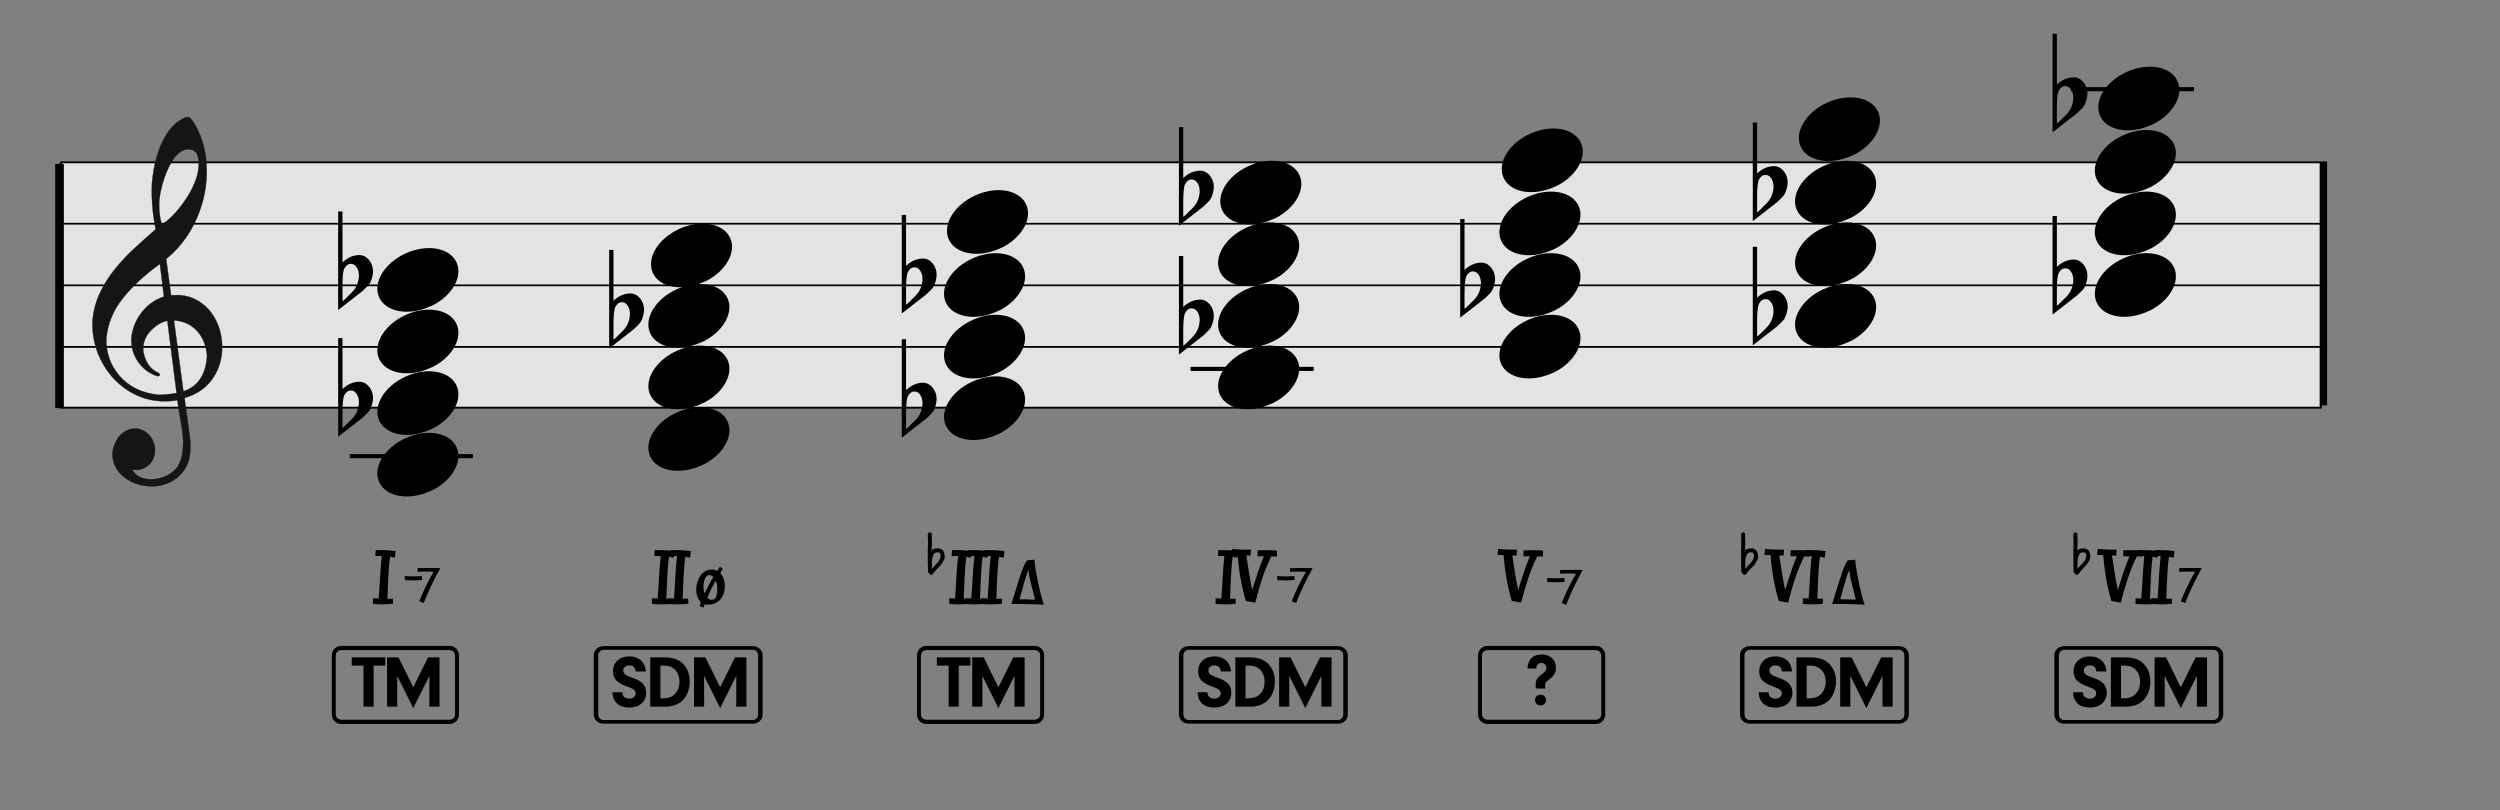 <?xml version="1.0" encoding="UTF-8" standalone="no"?>
<!DOCTYPE svg PUBLIC "-//W3C//DTD SVG 1.1//EN" "http://www.w3.org/Graphics/SVG/1.1/DTD/svg11.dtd">
<svg width="2435.0px" height="789.0px" viewBox="0 0 2435 789" version="1.1" xmlns="http://www.w3.org/2000/svg" xmlns:xlink="http://www.w3.org/1999/xlink" xml:space="preserve" xmlns:serif="http://www.serif.com/" style="fill-rule:evenodd;clip-rule:evenodd;stroke-linecap:round;stroke-linejoin:round;stroke-miterlimit:1.5;">
    <rect x="0" y="0" width="2435" height="789" fill="#808080" stroke="none"/>
    <g transform="matrix(1,0,0,1,-208.9,-35539.2)">
        <g id="Whole">
        </g>
        <g id="Whole1" serif:id="Whole">
        </g>
        <g id="Whole2" serif:id="Whole">
        </g>
        <g id="Whole3" serif:id="Whole">
        </g>
        <g id="Whole4" serif:id="Whole">
        </g>
        <g id="Whole5" serif:id="Whole">
        </g>
        <g id="Whole6" serif:id="Whole">
        </g>
        <g id="sharp">
        </g>
        <g id="sharp1" serif:id="sharp">
        </g>
        <g id="大譜表">
        </g>
        <g id="ttj-parallelminor-function" transform="matrix(1.902,0,0,0.986,208.9,35539.2)">
            <rect x="0" y="0" width="1280" height="800" style="fill:none;"/>
            <g id="大譜表1" serif:id="大譜表" transform="matrix(0.969,0,0,1.443,-24.668,-83.105)">
                <g id="外枠" transform="matrix(1.231,0,0,1.336,-3666.4,-556.425)">
                    <rect x="3025.26" y="542.772" width="970.139" height="125.718" style="fill:white;fill-opacity:0.78;stroke:black;stroke-width:0.96px;"/>
                </g>
                <g id="_--G線" serif:id="↑ G線" transform="matrix(3.866,0,0,3.864,-547.581,-327.209)">
                    <path d="M156.873,161.045L465.881,161.045" style="fill:none;stroke:black;stroke-width:0.31px;"/>
                </g>
                <g id="_--B線" serif:id="↑ B線" transform="matrix(3.866,0,0,3.864,-547.581,-369.362)">
                    <path d="M156.873,161.045L465.881,161.045" style="fill:none;stroke:black;stroke-width:0.31px;"/>
                </g>
                <g id="_--D線" serif:id="↑ D線" transform="matrix(3.866,0,0,3.864,-547.581,-411.514)">
                    <path d="M156.873,161.045L465.881,161.045" style="fill:none;stroke:black;stroke-width:0.31px;"/>
                </g>
            </g>
            <g id="bar-0" serif:id="bar 0" transform="matrix(8.21646e-17,0.778,-3.258,1.15651e-16,555.161,40.276)">
                <path d="M156.873,161.045L465.881,161.045" style="fill:none;stroke:black;stroke-width:1.36px;"/>
            </g>
            <g id="bar2" transform="matrix(7.29211e-17,0.778,-2.891,1.15651e-16,1655.79,37.703)">
                <path d="M156.873,161.045L465.881,161.045" style="fill:none;stroke:black;stroke-width:1.02px;"/>
            </g>
            <g id="G" transform="matrix(0.414,0,0,0.798,25.37,-39.303)">
                <path d="M145.701,446.341C138.677,447.781 132.168,451.635 125.956,457.774C119.735,464.026 116.405,471.157 115.861,479.046C115.519,484.005 116.825,489.756 119.689,495.956C122.545,502.267 127.213,507.006 133.458,510.268C135.573,510.867 136.512,512.064 136.403,513.641C136.364,514.205 135.535,514.714 133.583,515.032C123.481,511.731 115.389,505.624 109.404,496.945C103.427,488.153 100.691,478.452 101.212,467.617C102.352,456.032 106.601,445.455 113.95,435.997C121.421,426.435 130.61,419.935 141.517,416.497L136.482,375.951C118.089,389.176 102.933,403.191 90.886,418.213C78.846,433.122 72.024,449.75 70.304,468.089C69.962,476.332 71.105,484.45 73.739,492.332C76.366,500.327 80.629,507.642 86.512,514.502C98.4,528.118 114.548,535.913 134.724,537.985C141.646,538.009 149.075,537.276 157.123,535.793L145.701,446.341L145.701,446.341ZM153.913,445.775L165.557,533.658C183.437,527.871 193.186,513.256 194.788,490.04C194.308,482.194 192.53,475.05 189.117,468.587C185.824,462.019 181.195,456.717 175.118,452.674C169.04,448.631 162.047,446.337 153.913,445.775L153.913,445.775ZM138.84,326.969C142.724,324.972 147.289,321.324 152.302,316.121C157.307,311.031 162.27,304.919 167.06,298.003C171.972,290.981 175.987,283.785 179.107,276.413C182.218,269.154 183.951,262.14 184.402,255.603C184.596,252.786 184.565,249.953 184.171,247.434C183.999,243.346 182.974,240.104 180.975,237.815C178.969,235.638 176.335,234.324 172.946,234.09C166.168,233.623 159.779,237.372 153.781,245.337C149.103,252.262 145.01,260.585 141.856,270.106C138.581,279.732 136.444,289.322 135.541,299.112C135.336,310.308 136.514,319.561 138.84,326.969L138.84,326.969ZM131.272,333.015C127.448,314.407 125.907,295.616 126.648,276.644C127.601,264.48 129.629,253.183 132.733,242.753C135.723,232.315 139.629,223.412 144.467,215.819C149.191,208.219 154.461,202.581 160.164,198.898C165.27,195.626 168.905,193.952 170.825,194.085C172.294,194.186 173.498,194.835 174.558,195.928C175.617,197.02 176.969,198.812 178.621,201.19C190.751,221.164 195.943,244.623 194.093,271.445C193.214,284.181 190.664,296.461 186.419,308.624C182.295,320.682 176.629,332.068 169.435,342.555C162.12,353.148 153.777,362.197 144.284,369.809L150.372,414.844C155.381,414.623 158.802,414.407 160.722,414.539C169.308,415.131 176.866,417.465 183.735,421.562C190.603,425.66 196.369,430.927 200.912,437.468C205.463,443.897 208.822,451.149 210.989,459.226C213.044,467.294 213.945,475.622 213.354,484.188C212.436,497.486 208.094,509.416 200.335,519.865C192.577,530.313 181.518,537.59 167.038,541.8C167.561,547.385 168.591,555.495 170.255,565.915C171.8,576.439 172.926,584.783 173.636,590.947C174.346,597.111 174.394,603.002 173.997,608.75C173.383,617.653 170.692,625.394 165.917,632.085C161.029,638.769 154.781,643.773 147.06,647.09C139.452,650.416 131.186,651.77 122.374,651.162C109.947,650.305 99.342,646.063 90.553,638.549C81.771,630.922 77.446,621.225 77.818,609.248C78.523,603.974 80.107,599.101 82.694,594.524C85.28,589.946 88.594,586.325 92.751,583.667C96.802,580.889 101.543,579.631 106.876,579.66C111.282,579.964 115.376,581.492 119.167,584.131C122.837,586.876 125.775,590.362 127.859,594.696C129.831,599.022 130.755,603.728 130.413,608.687C129.954,615.336 127.306,620.815 122.468,625.124C117.63,629.433 111.705,631.402 104.814,630.927L102.216,630.747C106.155,637.814 113.144,641.806 123.199,642.5C128.283,642.851 133.557,642.082 138.894,640.412C144.352,638.637 148.952,636.124 152.929,632.775C156.906,629.425 159.656,625.765 160.953,621.778C163.192,617.29 164.539,610.928 165.091,602.927C165.464,597.517 165.273,592.068 164.629,586.589C163.978,581.222 162.886,574.012 161.346,565.074C159.798,556.248 158.683,549.376 158.098,544.693C151.203,545.916 144.137,546.335 136.793,545.828C124.479,544.978 113.014,541.696 102.405,535.868C91.797,530.041 82.676,522.391 74.938,512.798C67.313,503.213 61.574,492.625 57.735,480.81C54.001,469.116 52.453,457.006 53.195,444.601C54.44,433.137 57.349,422.24 62.132,412.153C66.922,401.952 72.803,392.393 79.88,383.596C86.957,374.799 94.206,366.806 101.618,359.731C109.136,352.776 118.948,343.828 131.272,333.015L131.272,333.015Z" style="fill:rgb(19,21,22);stroke:rgb(19,21,22);stroke-width:0.34px;stroke-linecap:butt;stroke-linejoin:miter;stroke-miterlimit:4;"/>
            </g>
            <g id="_2分" serif:id="2分" transform="matrix(1.198,-5.65888e-16,1.75642e-16,1.383,-220.11,-63.635)">
                <g id="onpu" transform="matrix(-2.38,1.07176e-31,1.92822e-31,-3.975,934.858,1262.94)">
                    <path d="M237.685,218.184C234.289,220.004 232.48,223.298 233.593,225.776C234.78,228.42 238.86,229.166 242.699,227.442C246.539,225.718 248.691,222.172 247.504,219.529C246.317,216.885 242.237,216.139 238.398,217.863C238.158,217.971 237.911,218.062 237.685,218.184Z"/>
                </g>
                <g id="onpu1" serif:id="onpu" transform="matrix(-2.38,1.13544e-31,8.77431e-32,-3.975,934.858,1218.96)">
                    <path d="M237.685,218.184C234.289,220.004 232.48,223.298 233.593,225.776C234.78,228.42 238.86,229.166 242.699,227.442C246.539,225.718 248.691,222.172 247.504,219.529C246.317,216.885 242.237,216.139 238.398,217.863C238.158,217.971 237.911,218.062 237.685,218.184Z"/>
                </g>
                <g id="onpu2" serif:id="onpu" transform="matrix(-2.38,1.13544e-31,8.77431e-32,-3.975,934.858,1174.97)">
                    <path d="M237.685,218.184C234.289,220.004 232.48,223.298 233.593,225.776C234.78,228.42 238.86,229.166 242.699,227.442C246.539,225.718 248.691,222.172 247.504,219.529C246.317,216.885 242.237,216.139 238.398,217.863C238.158,217.971 237.911,218.062 237.685,218.184Z"/>
                </g>
                <g id="onpu3" serif:id="onpu" transform="matrix(-2.38,0,6.28146e-34,-3.975,934.858,1130.99)">
                    <path d="M237.685,218.184C234.289,220.004 232.48,223.298 233.593,225.776C234.78,228.42 238.86,229.166 242.699,227.442C246.539,225.718 248.691,222.172 247.504,219.529C246.317,216.885 242.237,216.139 238.398,217.863C238.158,217.971 237.911,218.062 237.685,218.184Z"/>
                </g>
                <g transform="matrix(0.319,1.30585e-16,-4.30029e-16,2.932,-2261.19,-64221.6)">
                    <rect x="8133" y="22030" width="165" height="1"/>
                </g>
            </g>
            <g transform="matrix(0.768,0,0,1.481,63.44,227.093)">
                <g transform="matrix(38.356,0,0,38.356,186.742,242.582)">
                    <path d="M0.013,-0.305C0.064,-0.301 0.116,-0.299 0.17,-0.299C0.219,-0.299 0.266,-0.301 0.31,-0.305L0.319,-0.239C0.296,-0.235 0.273,-0.232 0.25,-0.231C0.227,-0.23 0.205,-0.229 0.182,-0.229L0.156,-0.229C0.147,-0.229 0.136,-0.229 0.123,-0.23C0.11,-0.23 0.096,-0.23 0.079,-0.231C0.062,-0.231 0.041,-0.231 0.017,-0.232L0.013,-0.305Z" style="fill-rule:nonzero;"/>
                </g>
                <g transform="matrix(38.356,0,0,38.356,195.448,242.582)">
                    <path d="M0.013,-0.444L0.113,-0.444C0.147,-0.444 0.18,-0.444 0.211,-0.445C0.242,-0.445 0.271,-0.445 0.298,-0.445L0.382,-0.445C0.387,-0.445 0.391,-0.444 0.396,-0.443L0.4,-0.434C0.372,-0.384 0.346,-0.336 0.323,-0.291C0.299,-0.246 0.276,-0.2 0.254,-0.153C0.231,-0.106 0.209,-0.056 0.187,-0.005C0.164,0.046 0.141,0.103 0.117,0.166L0.04,0.133C0.053,0.098 0.069,0.059 0.088,0.017C0.106,-0.026 0.126,-0.069 0.147,-0.114C0.168,-0.158 0.191,-0.202 0.214,-0.246C0.237,-0.289 0.261,-0.33 0.285,-0.367L0.279,-0.379C0.261,-0.38 0.243,-0.381 0.225,-0.382C0.206,-0.383 0.188,-0.383 0.171,-0.383C0.118,-0.383 0.064,-0.381 0.01,-0.377L0.013,-0.444Z" style="fill-rule:nonzero;"/>
                </g>
            </g>
            <g transform="matrix(0.768,0,0,1.481,373.606,237.235)">
                <g transform="matrix(49.315,0,0,49.315,186.82,242.582)">
                    <path d="M0.461,0.011C0.439,0.01 0.414,0.009 0.387,0.008C0.359,0.007 0.33,0.006 0.301,0.005C0.272,0.004 0.243,0.003 0.214,0.003C0.185,0.002 0.157,0.002 0.132,0.002C0.107,0.001 0.084,0.001 0.065,0.001L0.022,0.001C0.029,-0.02 0.038,-0.049 0.049,-0.084C0.06,-0.119 0.071,-0.156 0.084,-0.197C0.096,-0.238 0.109,-0.279 0.122,-0.321C0.135,-0.363 0.149,-0.402 0.162,-0.439C0.175,-0.476 0.188,-0.507 0.201,-0.534C0.214,-0.561 0.225,-0.579 0.236,-0.589L0.333,-0.597C0.337,-0.557 0.343,-0.512 0.351,-0.463C0.358,-0.413 0.368,-0.361 0.379,-0.308C0.39,-0.255 0.402,-0.201 0.416,-0.146C0.429,-0.091 0.444,-0.039 0.461,0.011ZM0.34,-0.056C0.337,-0.08 0.331,-0.108 0.322,-0.14C0.313,-0.172 0.304,-0.206 0.295,-0.242C0.286,-0.277 0.277,-0.314 0.269,-0.351C0.261,-0.388 0.256,-0.425 0.254,-0.46C0.239,-0.424 0.226,-0.39 0.216,-0.359C0.206,-0.327 0.197,-0.295 0.188,-0.264C0.179,-0.233 0.171,-0.201 0.162,-0.168C0.153,-0.135 0.143,-0.1 0.131,-0.062C0.165,-0.062 0.201,-0.061 0.238,-0.06C0.275,-0.059 0.309,-0.057 0.34,-0.056Z" style="fill-rule:nonzero;"/>
                </g>
            </g>
            <g transform="matrix(0.768,0,0,1.481,793.917,237.235)">
                <g transform="matrix(49.315,0,0,49.315,186.82,242.582)">
                    <path d="M0.461,0.011C0.439,0.01 0.414,0.009 0.387,0.008C0.359,0.007 0.33,0.006 0.301,0.005C0.272,0.004 0.243,0.003 0.214,0.003C0.185,0.002 0.157,0.002 0.132,0.002C0.107,0.001 0.084,0.001 0.065,0.001L0.022,0.001C0.029,-0.02 0.038,-0.049 0.049,-0.084C0.06,-0.119 0.071,-0.156 0.084,-0.197C0.096,-0.238 0.109,-0.279 0.122,-0.321C0.135,-0.363 0.149,-0.402 0.162,-0.439C0.175,-0.476 0.188,-0.507 0.201,-0.534C0.214,-0.561 0.225,-0.579 0.236,-0.589L0.333,-0.597C0.337,-0.557 0.343,-0.512 0.351,-0.463C0.358,-0.413 0.368,-0.361 0.379,-0.308C0.39,-0.255 0.402,-0.201 0.416,-0.146C0.429,-0.091 0.444,-0.039 0.461,0.011ZM0.34,-0.056C0.337,-0.08 0.331,-0.108 0.322,-0.14C0.313,-0.172 0.304,-0.206 0.295,-0.242C0.286,-0.277 0.277,-0.314 0.269,-0.351C0.261,-0.388 0.256,-0.425 0.254,-0.46C0.239,-0.424 0.226,-0.39 0.216,-0.359C0.206,-0.327 0.197,-0.295 0.188,-0.264C0.179,-0.233 0.171,-0.201 0.162,-0.168C0.153,-0.135 0.143,-0.1 0.131,-0.062C0.165,-0.062 0.201,-0.061 0.238,-0.06C0.275,-0.059 0.309,-0.057 0.34,-0.056Z" style="fill-rule:nonzero;"/>
                </g>
            </g>
            <g transform="matrix(0.768,0,0,1.481,968.868,227.093)">
                <g transform="matrix(38.356,0,0,38.356,191.042,242.582)">
                    <path d="M0.013,-0.444L0.113,-0.444C0.147,-0.444 0.18,-0.444 0.211,-0.445C0.242,-0.445 0.271,-0.445 0.298,-0.445L0.382,-0.445C0.387,-0.445 0.391,-0.444 0.396,-0.443L0.4,-0.434C0.372,-0.384 0.346,-0.336 0.323,-0.291C0.299,-0.246 0.276,-0.2 0.254,-0.153C0.231,-0.106 0.209,-0.056 0.187,-0.005C0.164,0.046 0.141,0.103 0.117,0.166L0.04,0.133C0.053,0.098 0.069,0.059 0.088,0.017C0.106,-0.026 0.126,-0.069 0.147,-0.114C0.168,-0.158 0.191,-0.202 0.214,-0.246C0.237,-0.289 0.261,-0.33 0.285,-0.367L0.279,-0.379C0.261,-0.38 0.243,-0.381 0.225,-0.382C0.206,-0.383 0.188,-0.383 0.171,-0.383C0.118,-0.383 0.064,-0.381 0.01,-0.377L0.013,-0.444Z" style="fill-rule:nonzero;"/>
                </g>
            </g>
            <g transform="matrix(0.768,0,0,1.481,44.138,236.22)">
                <g transform="matrix(57.534,0,0,57.534,190.445,242.582)">
                    <path d="M0.045,-0.611C0.064,-0.611 0.084,-0.611 0.107,-0.611C0.129,-0.61 0.151,-0.61 0.172,-0.609C0.193,-0.608 0.213,-0.606 0.232,-0.605C0.25,-0.603 0.265,-0.601 0.276,-0.599L0.266,-0.523C0.255,-0.526 0.245,-0.528 0.236,-0.529C0.227,-0.53 0.219,-0.532 0.212,-0.535C0.207,-0.5 0.202,-0.462 0.199,-0.421C0.196,-0.38 0.193,-0.338 0.191,-0.295C0.188,-0.252 0.186,-0.21 0.185,-0.168C0.183,-0.125 0.182,-0.085 0.181,-0.047L0.214,-0.047C0.219,-0.047 0.225,-0.047 0.23,-0.048C0.235,-0.048 0.239,-0.048 0.244,-0.049L0.247,0.009C0.215,0.015 0.177,0.018 0.134,0.018C0.113,0.018 0.092,0.018 0.071,0.017C0.05,0.016 0.03,0.014 0.013,0.013L0.013,-0.053C0.036,-0.051 0.058,-0.05 0.08,-0.05C0.083,-0.091 0.086,-0.134 0.089,-0.181C0.091,-0.227 0.094,-0.272 0.097,-0.317C0.1,-0.362 0.102,-0.404 0.106,-0.443C0.109,-0.482 0.112,-0.516 0.115,-0.543L0.078,-0.543C0.066,-0.543 0.054,-0.543 0.041,-0.542L0.045,-0.611Z" style="fill-rule:nonzero;"/>
                </g>
            </g>
            <g id="flat" transform="matrix(0.924,0,0,1.782,105.077,158.919)">
                <path d="M76.083,98.271L76.083,120.278C76.083,120.278 76.083,122.355 76.083,126.51C78.843,123.848 81.941,122.485 85.376,122.42C87.523,122.42 89.363,123.362 90.897,125.244C92.246,126.997 92.951,128.944 93.013,131.087C93.074,132.775 92.675,134.722 91.817,136.929C91.51,137.838 90.835,138.812 89.792,139.85C88.995,140.63 88.167,141.441 87.308,142.285C82.769,145.79 78.23,149.328 73.69,152.899L73.69,98.271L76.083,98.271M83.536,128.652C82.8,127.743 81.849,127.289 80.683,127.289C79.211,127.289 78.015,128.165 77.095,129.918C76.42,131.281 76.083,134.495 76.083,139.558L76.083,147.933C76.144,148.192 77.862,146.602 81.235,143.161C83.076,141.344 84.272,139.201 84.824,136.734C85.069,135.761 85.192,134.787 85.192,133.813C85.192,131.671 84.64,129.951 83.536,128.652" style="fill-rule:nonzero;"/>
            </g>
            <g id="flat1" serif:id="flat" transform="matrix(0.924,0,0,1.782,105.077,33.793)">
                <path d="M76.083,98.271L76.083,120.278C76.083,120.278 76.083,122.355 76.083,126.51C78.843,123.848 81.941,122.485 85.376,122.42C87.523,122.42 89.363,123.362 90.897,125.244C92.246,126.997 92.951,128.944 93.013,131.087C93.074,132.775 92.675,134.722 91.817,136.929C91.51,137.838 90.835,138.812 89.792,139.85C88.995,140.63 88.167,141.441 87.308,142.285C82.769,145.79 78.23,149.328 73.69,152.899L73.69,98.271L76.083,98.271M83.536,128.652C82.8,127.743 81.849,127.289 80.683,127.289C79.211,127.289 78.015,128.165 77.095,129.918C76.42,131.281 76.083,134.495 76.083,139.558L76.083,147.933C76.144,148.192 77.862,146.602 81.235,143.161C83.076,141.344 84.272,139.201 84.824,136.734C85.069,135.761 85.192,134.787 85.192,133.813C85.192,131.671 84.64,129.951 83.536,128.652" style="fill-rule:nonzero;"/>
            </g>
            <g id="_2分1" serif:id="2分" transform="matrix(1.198,-5.65888e-16,1.75642e-16,1.383,-81.324,-88.988)">
                <g id="onpu4" serif:id="onpu" transform="matrix(-2.38,1.07176e-31,1.92822e-31,-3.975,934.858,1262.94)">
                    <path d="M237.685,218.184C234.289,220.004 232.48,223.298 233.593,225.776C234.78,228.42 238.86,229.166 242.699,227.442C246.539,225.718 248.691,222.172 247.504,219.529C246.317,216.885 242.237,216.139 238.398,217.863C238.158,217.971 237.911,218.062 237.685,218.184Z"/>
                </g>
                <g id="onpu5" serif:id="onpu" transform="matrix(-2.38,1.13544e-31,8.77431e-32,-3.975,934.858,1218.96)">
                    <path d="M237.685,218.184C234.289,220.004 232.48,223.298 233.593,225.776C234.78,228.42 238.86,229.166 242.699,227.442C246.539,225.718 248.691,222.172 247.504,219.529C246.317,216.885 242.237,216.139 238.398,217.863C238.158,217.971 237.911,218.062 237.685,218.184Z"/>
                </g>
                <g id="onpu6" serif:id="onpu" transform="matrix(-2.38,1.13544e-31,8.77431e-32,-3.975,934.858,1174.97)">
                    <path d="M237.685,218.184C234.289,220.004 232.48,223.298 233.593,225.776C234.78,228.42 238.86,229.166 242.699,227.442C246.539,225.718 248.691,222.172 247.504,219.529C246.317,216.885 242.237,216.139 238.398,217.863C238.158,217.971 237.911,218.062 237.685,218.184Z"/>
                </g>
            </g>
            <g id="onpu7" serif:id="onpu" transform="matrix(-2.85,1.34665e-15,-6.98092e-16,-5.498,1039.68,1476.47)">
                <path d="M237.685,218.184C234.289,220.004 232.48,223.298 233.593,225.776C234.78,228.42 238.86,229.166 242.699,227.442C246.539,225.718 248.691,222.172 247.504,219.529C246.317,216.885 242.237,216.139 238.398,217.863C238.158,217.971 237.911,218.062 237.685,218.184Z"/>
            </g>
            <g id="onpu8" serif:id="onpu" transform="matrix(-2.85,1.34665e-15,-6.98092e-16,-5.498,1191.25,1443.41)">
                <path d="M237.685,218.184C234.289,220.004 232.48,223.298 233.593,225.776C234.78,228.42 238.86,229.166 242.699,227.442C246.539,225.718 248.691,222.172 247.504,219.529C246.317,216.885 242.237,216.139 238.398,217.863C238.158,217.971 237.911,218.062 237.685,218.184Z"/>
            </g>
            <g id="onpu9" serif:id="onpu" transform="matrix(-2.85,1.34665e-15,-6.98092e-16,-5.498,1331.21,1414.4)">
                <path d="M237.685,218.184C234.289,220.004 232.48,223.298 233.593,225.776C234.78,228.42 238.86,229.166 242.699,227.442C246.539,225.718 248.691,222.172 247.504,219.529C246.317,216.885 242.237,216.139 238.398,217.863C238.158,217.971 237.911,218.062 237.685,218.184Z"/>
            </g>
            <g id="onpu10" serif:id="onpu" transform="matrix(-2.85,1.34665e-15,-6.98092e-16,-5.498,1475.34,1382.5)">
                <path d="M237.685,218.184C234.289,220.004 232.48,223.298 233.593,225.776C234.78,228.42 238.86,229.166 242.699,227.442C246.539,225.718 248.691,222.172 247.504,219.529C246.317,216.885 242.237,216.139 238.398,217.863C238.158,217.971 237.911,218.062 237.685,218.184Z"/>
            </g>
            <g id="onpu11" serif:id="onpu" transform="matrix(-2.85,1.34665e-15,-6.98092e-16,-5.498,1627.5,1351.76)">
                <path d="M237.685,218.184C234.289,220.004 232.48,223.298 233.593,225.776C234.78,228.42 238.86,229.166 242.699,227.442C246.539,225.718 248.691,222.172 247.504,219.529C246.317,216.885 242.237,216.139 238.398,217.863C238.158,217.971 237.911,218.062 237.685,218.184Z"/>
            </g>
            <g id="onpu12" serif:id="onpu" transform="matrix(-2.85,1.34665e-15,-6.98092e-16,-5.498,1780.83,1321.44)">
                <path d="M237.685,218.184C234.289,220.004 232.48,223.298 233.593,225.776C234.78,228.42 238.86,229.166 242.699,227.442C246.539,225.718 248.691,222.172 247.504,219.529C246.317,216.885 242.237,216.139 238.398,217.863C238.158,217.971 237.911,218.062 237.685,218.184Z"/>
            </g>
            <g id="_2分2" serif:id="2分" transform="matrix(1.198,-5.65888e-16,1.75642e-16,1.383,70.08,-119.411)">
                <g id="onpu13" serif:id="onpu" transform="matrix(-2.38,1.07176e-31,1.92822e-31,-3.975,934.858,1262.94)">
                    <path d="M237.685,218.184C234.289,220.004 232.48,223.298 233.593,225.776C234.78,228.42 238.86,229.166 242.699,227.442C246.539,225.718 248.691,222.172 247.504,219.529C246.317,216.885 242.237,216.139 238.398,217.863C238.158,217.971 237.911,218.062 237.685,218.184Z"/>
                </g>
                <g id="onpu14" serif:id="onpu" transform="matrix(-2.38,1.13544e-31,8.77431e-32,-3.975,934.858,1218.96)">
                    <path d="M237.685,218.184C234.289,220.004 232.48,223.298 233.593,225.776C234.78,228.42 238.86,229.166 242.699,227.442C246.539,225.718 248.691,222.172 247.504,219.529C246.317,216.885 242.237,216.139 238.398,217.863C238.158,217.971 237.911,218.062 237.685,218.184Z"/>
                </g>
                <g id="onpu15" serif:id="onpu" transform="matrix(-2.38,1.13544e-31,8.77431e-32,-3.975,934.858,1174.97)">
                    <path d="M237.685,218.184C234.289,220.004 232.48,223.298 233.593,225.776C234.78,228.42 238.86,229.166 242.699,227.442C246.539,225.718 248.691,222.172 247.504,219.529C246.317,216.885 242.237,216.139 238.398,217.863C238.158,217.971 237.911,218.062 237.685,218.184Z"/>
                </g>
            </g>
            <g transform="matrix(0.768,0,0,1.481,211.207,237.235)">
                <g transform="matrix(49.315,0,0,49.315,188.525,242.582)">
                    <path d="M0.224,-0.464C0.239,-0.464 0.252,-0.463 0.264,-0.46C0.276,-0.456 0.287,-0.452 0.298,-0.447L0.334,-0.501L0.374,-0.475L0.339,-0.418C0.361,-0.393 0.377,-0.364 0.387,-0.332C0.396,-0.299 0.401,-0.269 0.401,-0.241C0.401,-0.215 0.398,-0.187 0.391,-0.158C0.384,-0.129 0.371,-0.101 0.354,-0.077C0.336,-0.051 0.312,-0.031 0.282,-0.014C0.252,0.003 0.214,0.011 0.167,0.011C0.162,0.011 0.156,0.011 0.15,0.01C0.144,0.009 0.137,0.007 0.129,0.006C0.126,0.013 0.123,0.02 0.121,0.027C0.119,0.034 0.117,0.041 0.114,0.05L0.058,0.032C0.062,0.023 0.066,0.014 0.069,0.005C0.071,-0.004 0.075,-0.012 0.078,-0.021C0.067,-0.031 0.057,-0.043 0.049,-0.057C0.04,-0.07 0.034,-0.085 0.029,-0.1C0.024,-0.115 0.02,-0.131 0.018,-0.147C0.015,-0.162 0.014,-0.177 0.014,-0.192C0.014,-0.22 0.018,-0.25 0.026,-0.282C0.034,-0.313 0.047,-0.343 0.064,-0.37C0.081,-0.397 0.102,-0.419 0.129,-0.437C0.155,-0.455 0.187,-0.464 0.224,-0.464ZM0.22,-0.055C0.237,-0.055 0.25,-0.059 0.261,-0.068C0.271,-0.076 0.279,-0.087 0.285,-0.102C0.29,-0.117 0.294,-0.134 0.296,-0.154C0.298,-0.173 0.299,-0.194 0.299,-0.217C0.299,-0.233 0.297,-0.249 0.293,-0.266C0.289,-0.283 0.283,-0.298 0.276,-0.313C0.257,-0.278 0.238,-0.242 0.22,-0.206C0.201,-0.17 0.183,-0.129 0.165,-0.083C0.182,-0.064 0.2,-0.055 0.22,-0.055ZM0.191,-0.39C0.177,-0.39 0.165,-0.385 0.156,-0.376C0.146,-0.367 0.138,-0.354 0.131,-0.339C0.124,-0.323 0.119,-0.305 0.117,-0.285C0.114,-0.265 0.112,-0.245 0.112,-0.224C0.112,-0.199 0.118,-0.172 0.129,-0.141C0.146,-0.179 0.164,-0.216 0.183,-0.252C0.201,-0.287 0.221,-0.324 0.244,-0.362C0.226,-0.381 0.208,-0.39 0.191,-0.39Z" style="fill-rule:nonzero;"/>
                </g>
            </g>
            <g transform="matrix(0.768,0,0,1.481,191.118,236.22)">
                <g transform="matrix(57.534,0,0,57.534,185.074,242.582)">
                    <path d="M0.045,-0.611C0.064,-0.611 0.084,-0.611 0.107,-0.611C0.129,-0.61 0.151,-0.61 0.172,-0.609C0.193,-0.608 0.213,-0.606 0.232,-0.605C0.25,-0.603 0.265,-0.601 0.276,-0.599L0.266,-0.523C0.255,-0.526 0.245,-0.528 0.236,-0.529C0.227,-0.53 0.219,-0.532 0.212,-0.535C0.207,-0.5 0.202,-0.462 0.199,-0.421C0.196,-0.38 0.193,-0.338 0.191,-0.295C0.188,-0.252 0.186,-0.21 0.185,-0.168C0.183,-0.125 0.182,-0.085 0.181,-0.047L0.214,-0.047C0.219,-0.047 0.225,-0.047 0.23,-0.048C0.235,-0.048 0.239,-0.048 0.244,-0.049L0.247,0.009C0.215,0.015 0.177,0.018 0.134,0.018C0.113,0.018 0.092,0.018 0.071,0.017C0.05,0.016 0.03,0.014 0.013,0.013L0.013,-0.053C0.036,-0.051 0.058,-0.05 0.08,-0.05C0.083,-0.091 0.086,-0.134 0.089,-0.181C0.091,-0.227 0.094,-0.272 0.097,-0.317C0.1,-0.362 0.102,-0.404 0.106,-0.443C0.109,-0.482 0.112,-0.516 0.115,-0.543L0.078,-0.543C0.066,-0.543 0.054,-0.543 0.041,-0.542L0.045,-0.611Z" style="fill-rule:nonzero;"/>
                </g>
                <g transform="matrix(57.534,0,0,57.534,195.948,242.582)">
                    <path d="M0.045,-0.611C0.064,-0.611 0.084,-0.611 0.107,-0.611C0.129,-0.61 0.151,-0.61 0.172,-0.609C0.193,-0.608 0.213,-0.606 0.232,-0.605C0.25,-0.603 0.265,-0.601 0.276,-0.599L0.266,-0.523C0.255,-0.526 0.245,-0.528 0.236,-0.529C0.227,-0.53 0.219,-0.532 0.212,-0.535C0.207,-0.5 0.202,-0.462 0.199,-0.421C0.196,-0.38 0.193,-0.338 0.191,-0.295C0.188,-0.252 0.186,-0.21 0.185,-0.168C0.183,-0.125 0.182,-0.085 0.181,-0.047L0.214,-0.047C0.219,-0.047 0.225,-0.047 0.23,-0.048C0.235,-0.048 0.239,-0.048 0.244,-0.049L0.247,0.009C0.215,0.015 0.177,0.018 0.134,0.018C0.113,0.018 0.092,0.018 0.071,0.017C0.05,0.016 0.03,0.014 0.013,0.013L0.013,-0.053C0.036,-0.051 0.058,-0.05 0.08,-0.05C0.083,-0.091 0.086,-0.134 0.089,-0.181C0.091,-0.227 0.094,-0.272 0.097,-0.317C0.1,-0.362 0.102,-0.404 0.106,-0.443C0.109,-0.482 0.112,-0.516 0.115,-0.543L0.078,-0.543C0.066,-0.543 0.054,-0.543 0.041,-0.542L0.045,-0.611Z" style="fill-rule:nonzero;"/>
                </g>
            </g>
            <g transform="matrix(0.768,0,0,1.481,347.514,236.22)">
                <g transform="matrix(57.534,0,0,57.534,179.704,242.582)">
                    <path d="M0.045,-0.611C0.064,-0.611 0.084,-0.611 0.107,-0.611C0.129,-0.61 0.151,-0.61 0.172,-0.609C0.193,-0.608 0.213,-0.606 0.232,-0.605C0.25,-0.603 0.265,-0.601 0.276,-0.599L0.266,-0.523C0.255,-0.526 0.245,-0.528 0.236,-0.529C0.227,-0.53 0.219,-0.532 0.212,-0.535C0.207,-0.5 0.202,-0.462 0.199,-0.421C0.196,-0.38 0.193,-0.338 0.191,-0.295C0.188,-0.252 0.186,-0.21 0.185,-0.168C0.183,-0.125 0.182,-0.085 0.181,-0.047L0.214,-0.047C0.219,-0.047 0.225,-0.047 0.23,-0.048C0.235,-0.048 0.239,-0.048 0.244,-0.049L0.247,0.009C0.215,0.015 0.177,0.018 0.134,0.018C0.113,0.018 0.092,0.018 0.071,0.017C0.05,0.016 0.03,0.014 0.013,0.013L0.013,-0.053C0.036,-0.051 0.058,-0.05 0.08,-0.05C0.083,-0.091 0.086,-0.134 0.089,-0.181C0.091,-0.227 0.094,-0.272 0.097,-0.317C0.1,-0.362 0.102,-0.404 0.106,-0.443C0.109,-0.482 0.112,-0.516 0.115,-0.543L0.078,-0.543C0.066,-0.543 0.054,-0.543 0.041,-0.542L0.045,-0.611Z" style="fill-rule:nonzero;"/>
                </g>
                <g transform="matrix(57.534,0,0,57.534,190.578,242.582)">
                    <path d="M0.045,-0.611C0.064,-0.611 0.084,-0.611 0.107,-0.611C0.129,-0.61 0.151,-0.61 0.172,-0.609C0.193,-0.608 0.213,-0.606 0.232,-0.605C0.25,-0.603 0.265,-0.601 0.276,-0.599L0.266,-0.523C0.255,-0.526 0.245,-0.528 0.236,-0.529C0.227,-0.53 0.219,-0.532 0.212,-0.535C0.207,-0.5 0.202,-0.462 0.199,-0.421C0.196,-0.38 0.193,-0.338 0.191,-0.295C0.188,-0.252 0.186,-0.21 0.185,-0.168C0.183,-0.125 0.182,-0.085 0.181,-0.047L0.214,-0.047C0.219,-0.047 0.225,-0.047 0.23,-0.048C0.235,-0.048 0.239,-0.048 0.244,-0.049L0.247,0.009C0.215,0.015 0.177,0.018 0.134,0.018C0.113,0.018 0.092,0.018 0.071,0.017C0.05,0.016 0.03,0.014 0.013,0.013L0.013,-0.053C0.036,-0.051 0.058,-0.05 0.08,-0.05C0.083,-0.091 0.086,-0.134 0.089,-0.181C0.091,-0.227 0.094,-0.272 0.097,-0.317C0.1,-0.362 0.102,-0.404 0.106,-0.443C0.109,-0.482 0.112,-0.516 0.115,-0.543L0.078,-0.543C0.066,-0.543 0.054,-0.543 0.041,-0.542L0.045,-0.611Z" style="fill-rule:nonzero;"/>
                </g>
                <g transform="matrix(57.534,0,0,57.534,201.452,242.582)">
                    <path d="M0.045,-0.611C0.064,-0.611 0.084,-0.611 0.107,-0.611C0.129,-0.61 0.151,-0.61 0.172,-0.609C0.193,-0.608 0.213,-0.606 0.232,-0.605C0.25,-0.603 0.265,-0.601 0.276,-0.599L0.266,-0.523C0.255,-0.526 0.245,-0.528 0.236,-0.529C0.227,-0.53 0.219,-0.532 0.212,-0.535C0.207,-0.5 0.202,-0.462 0.199,-0.421C0.196,-0.38 0.193,-0.338 0.191,-0.295C0.188,-0.252 0.186,-0.21 0.185,-0.168C0.183,-0.125 0.182,-0.085 0.181,-0.047L0.214,-0.047C0.219,-0.047 0.225,-0.047 0.23,-0.048C0.235,-0.048 0.239,-0.048 0.244,-0.049L0.247,0.009C0.215,0.015 0.177,0.018 0.134,0.018C0.113,0.018 0.092,0.018 0.071,0.017C0.05,0.016 0.03,0.014 0.013,0.013L0.013,-0.053C0.036,-0.051 0.058,-0.05 0.08,-0.05C0.083,-0.091 0.086,-0.134 0.089,-0.181C0.091,-0.227 0.094,-0.272 0.097,-0.317C0.1,-0.362 0.102,-0.404 0.106,-0.443C0.109,-0.482 0.112,-0.516 0.115,-0.543L0.078,-0.543C0.066,-0.543 0.054,-0.543 0.041,-0.542L0.045,-0.611Z" style="fill-rule:nonzero;"/>
                </g>
            </g>
            <g id="flat2" serif:id="flat" transform="matrix(0.924,0,0,1.782,243.864,71.705)">
                <path d="M76.083,98.271L76.083,120.278C76.083,120.278 76.083,122.355 76.083,126.51C78.843,123.848 81.941,122.485 85.376,122.42C87.523,122.42 89.363,123.362 90.897,125.244C92.246,126.997 92.951,128.944 93.013,131.087C93.074,132.775 92.675,134.722 91.817,136.929C91.51,137.838 90.835,138.812 89.792,139.85C88.995,140.63 88.167,141.441 87.308,142.285C82.769,145.79 78.23,149.328 73.69,152.899L73.69,98.271L76.083,98.271M83.536,128.652C82.8,127.743 81.849,127.289 80.683,127.289C79.211,127.289 78.015,128.165 77.095,129.918C76.42,131.281 76.083,134.495 76.083,139.558L76.083,147.933C76.144,148.192 77.862,146.602 81.235,143.161C83.076,141.344 84.272,139.201 84.824,136.734C85.069,135.761 85.192,134.787 85.192,133.813C85.192,131.671 84.64,129.951 83.536,128.652" style="fill-rule:nonzero;"/>
            </g>
            <g id="flat3" serif:id="flat" transform="matrix(0.924,0,0,1.782,393.69,37.225)">
                <path d="M76.083,98.271L76.083,120.278C76.083,120.278 76.083,122.355 76.083,126.51C78.843,123.848 81.941,122.485 85.376,122.42C87.523,122.42 89.363,123.362 90.897,125.244C92.246,126.997 92.951,128.944 93.013,131.087C93.074,132.775 92.675,134.722 91.817,136.929C91.51,137.838 90.835,138.812 89.792,139.85C88.995,140.63 88.167,141.441 87.308,142.285C82.769,145.79 78.23,149.328 73.69,152.899L73.69,98.271L76.083,98.271M83.536,128.652C82.8,127.743 81.849,127.289 80.683,127.289C79.211,127.289 78.015,128.165 77.095,129.918C76.42,131.281 76.083,134.495 76.083,139.558L76.083,147.933C76.144,148.192 77.862,146.602 81.235,143.161C83.076,141.344 84.272,139.201 84.824,136.734C85.069,135.761 85.192,134.787 85.192,133.813C85.192,131.671 84.64,129.951 83.536,128.652" style="fill-rule:nonzero;"/>
            </g>
            <g id="flat4" serif:id="flat" transform="matrix(0.924,0,0,1.782,393.69,159.933)">
                <path d="M76.083,98.271L76.083,120.278C76.083,120.278 76.083,122.355 76.083,126.51C78.843,123.848 81.941,122.485 85.376,122.42C87.523,122.42 89.363,123.362 90.897,125.244C92.246,126.997 92.951,128.944 93.013,131.087C93.074,132.775 92.675,134.722 91.817,136.929C91.51,137.838 90.835,138.812 89.792,139.85C88.995,140.63 88.167,141.441 87.308,142.285C82.769,145.79 78.23,149.328 73.69,152.899L73.69,98.271L76.083,98.271M83.536,128.652C82.8,127.743 81.849,127.289 80.683,127.289C79.211,127.289 78.015,128.165 77.095,129.918C76.42,131.281 76.083,134.495 76.083,139.558L76.083,147.933C76.144,148.192 77.862,146.602 81.235,143.161C83.076,141.344 84.272,139.201 84.824,136.734C85.069,135.761 85.192,134.787 85.192,133.813C85.192,131.671 84.64,129.951 83.536,128.652" style="fill-rule:nonzero;"/>
            </g>
            <g id="_2分3" serif:id="2分" transform="matrix(1.198,-5.65888e-16,1.75642e-16,1.383,210.443,-149.835)">
                <g id="onpu16" serif:id="onpu" transform="matrix(-2.38,1.07176e-31,1.92822e-31,-3.975,934.858,1262.94)">
                    <path d="M237.685,218.184C234.289,220.004 232.48,223.298 233.593,225.776C234.78,228.42 238.86,229.166 242.699,227.442C246.539,225.718 248.691,222.172 247.504,219.529C246.317,216.885 242.237,216.139 238.398,217.863C238.158,217.971 237.911,218.062 237.685,218.184Z"/>
                </g>
                <g id="onpu17" serif:id="onpu" transform="matrix(-2.38,1.13544e-31,8.77431e-32,-3.975,934.858,1218.96)">
                    <path d="M237.685,218.184C234.289,220.004 232.48,223.298 233.593,225.776C234.78,228.42 238.86,229.166 242.699,227.442C246.539,225.718 248.691,222.172 247.504,219.529C246.317,216.885 242.237,216.139 238.398,217.863C238.158,217.971 237.911,218.062 237.685,218.184Z"/>
                </g>
                <g id="onpu18" serif:id="onpu" transform="matrix(-2.38,1.13544e-31,8.77431e-32,-3.975,934.858,1174.97)">
                    <path d="M237.685,218.184C234.289,220.004 232.48,223.298 233.593,225.776C234.78,228.42 238.86,229.166 242.699,227.442C246.539,225.718 248.691,222.172 247.504,219.529C246.317,216.885 242.237,216.139 238.398,217.863C238.158,217.971 237.911,218.062 237.685,218.184Z"/>
                </g>
                <g transform="matrix(0.319,1.30585e-16,-4.30029e-16,2.932,-2261.19,-64221.6)">
                    <rect x="8133" y="22030" width="165" height="1"/>
                </g>
            </g>
            <g transform="matrix(0.768,0,0,1.481,510.192,227.093)">
                <g transform="matrix(38.356,0,0,38.356,186.742,242.582)">
                    <path d="M0.013,-0.305C0.064,-0.301 0.116,-0.299 0.17,-0.299C0.219,-0.299 0.266,-0.301 0.31,-0.305L0.319,-0.239C0.296,-0.235 0.273,-0.232 0.25,-0.231C0.227,-0.23 0.205,-0.229 0.182,-0.229L0.156,-0.229C0.147,-0.229 0.136,-0.229 0.123,-0.23C0.11,-0.23 0.096,-0.23 0.079,-0.231C0.062,-0.231 0.041,-0.231 0.017,-0.232L0.013,-0.305Z" style="fill-rule:nonzero;"/>
                </g>
                <g transform="matrix(38.356,0,0,38.356,195.448,242.582)">
                    <path d="M0.013,-0.444L0.113,-0.444C0.147,-0.444 0.18,-0.444 0.211,-0.445C0.242,-0.445 0.271,-0.445 0.298,-0.445L0.382,-0.445C0.387,-0.445 0.391,-0.444 0.396,-0.443L0.4,-0.434C0.372,-0.384 0.346,-0.336 0.323,-0.291C0.299,-0.246 0.276,-0.2 0.254,-0.153C0.231,-0.106 0.209,-0.056 0.187,-0.005C0.164,0.046 0.141,0.103 0.117,0.166L0.04,0.133C0.053,0.098 0.069,0.059 0.088,0.017C0.106,-0.026 0.126,-0.069 0.147,-0.114C0.168,-0.158 0.191,-0.202 0.214,-0.246C0.237,-0.289 0.261,-0.33 0.285,-0.367L0.279,-0.379C0.261,-0.38 0.243,-0.381 0.225,-0.382C0.206,-0.383 0.188,-0.383 0.171,-0.383C0.118,-0.383 0.064,-0.381 0.01,-0.377L0.013,-0.444Z" style="fill-rule:nonzero;"/>
                </g>
            </g>
            <g transform="matrix(0.768,0,0,1.481,485.276,236.22)">
                <g transform="matrix(57.534,0,0,57.534,177.914,242.582)">
                    <path d="M0.045,-0.611C0.064,-0.611 0.084,-0.611 0.107,-0.611C0.129,-0.61 0.151,-0.61 0.172,-0.609C0.193,-0.608 0.213,-0.606 0.232,-0.605C0.25,-0.603 0.265,-0.601 0.276,-0.599L0.266,-0.523C0.255,-0.526 0.245,-0.528 0.236,-0.529C0.227,-0.53 0.219,-0.532 0.212,-0.535C0.207,-0.5 0.202,-0.462 0.199,-0.421C0.196,-0.38 0.193,-0.338 0.191,-0.295C0.188,-0.252 0.186,-0.21 0.185,-0.168C0.183,-0.125 0.182,-0.085 0.181,-0.047L0.214,-0.047C0.219,-0.047 0.225,-0.047 0.23,-0.048C0.235,-0.048 0.239,-0.048 0.244,-0.049L0.247,0.009C0.215,0.015 0.177,0.018 0.134,0.018C0.113,0.018 0.092,0.018 0.071,0.017C0.05,0.016 0.03,0.014 0.013,0.013L0.013,-0.053C0.036,-0.051 0.058,-0.05 0.08,-0.05C0.083,-0.091 0.086,-0.134 0.089,-0.181C0.091,-0.227 0.094,-0.272 0.097,-0.317C0.1,-0.362 0.102,-0.404 0.106,-0.443C0.109,-0.482 0.112,-0.516 0.115,-0.543L0.078,-0.543C0.066,-0.543 0.054,-0.543 0.041,-0.542L0.045,-0.611Z" style="fill-rule:nonzero;"/>
                </g>
                <g transform="matrix(57.534,0,0,57.534,188.787,242.582)">
                    <path d="M0.312,-0.608C0.333,-0.609 0.353,-0.609 0.37,-0.61C0.387,-0.61 0.403,-0.61 0.419,-0.61C0.446,-0.61 0.47,-0.61 0.489,-0.609C0.508,-0.608 0.524,-0.606 0.536,-0.605L0.536,-0.536C0.5,-0.538 0.478,-0.539 0.47,-0.539C0.43,-0.458 0.395,-0.374 0.366,-0.287C0.337,-0.2 0.309,-0.105 0.284,-0.002L0.175,-0.021C0.163,-0.06 0.152,-0.1 0.143,-0.142C0.133,-0.183 0.124,-0.225 0.116,-0.268C0.108,-0.311 0.101,-0.357 0.095,-0.404C0.089,-0.451 0.084,-0.501 0.08,-0.553C0.061,-0.553 0.045,-0.553 0.034,-0.554C0.022,-0.555 0.014,-0.555 0.009,-0.556L0.017,-0.626C0.048,-0.622 0.078,-0.619 0.107,-0.618C0.136,-0.617 0.165,-0.616 0.194,-0.616L0.214,-0.616C0.221,-0.616 0.228,-0.616 0.235,-0.617L0.23,-0.547L0.181,-0.55C0.185,-0.522 0.19,-0.491 0.195,-0.457C0.2,-0.422 0.205,-0.387 0.211,-0.352C0.216,-0.317 0.222,-0.282 0.229,-0.247C0.235,-0.212 0.242,-0.179 0.249,-0.149C0.26,-0.185 0.271,-0.219 0.281,-0.251C0.291,-0.283 0.301,-0.315 0.312,-0.346C0.322,-0.377 0.333,-0.409 0.345,-0.441C0.356,-0.472 0.369,-0.505 0.384,-0.54L0.31,-0.54L0.312,-0.608Z" style="fill-rule:nonzero;"/>
                </g>
            </g>
            <g id="flat5" serif:id="flat" transform="matrix(0.924,0,0,1.782,535.631,77.79)">
                <path d="M76.083,98.271L76.083,120.278C76.083,120.278 76.083,122.355 76.083,126.51C78.843,123.848 81.941,122.485 85.376,122.42C87.523,122.42 89.363,123.362 90.897,125.244C92.246,126.997 92.951,128.944 93.013,131.087C93.074,132.775 92.675,134.722 91.817,136.929C91.51,137.838 90.835,138.812 89.792,139.85C88.995,140.63 88.167,141.441 87.308,142.285C82.769,145.79 78.23,149.328 73.69,152.899L73.69,98.271L76.083,98.271M83.536,128.652C82.8,127.743 81.849,127.289 80.683,127.289C79.211,127.289 78.015,128.165 77.095,129.918C76.42,131.281 76.083,134.495 76.083,139.558L76.083,147.933C76.144,148.192 77.862,146.602 81.235,143.161C83.076,141.344 84.272,139.201 84.824,136.734C85.069,135.761 85.192,134.787 85.192,133.813C85.192,131.671 84.64,129.951 83.536,128.652" style="fill-rule:nonzero;"/>
            </g>
            <g id="flat6" serif:id="flat" transform="matrix(0.924,0,0,1.782,535.631,-49.55)">
                <path d="M76.083,98.271L76.083,120.278C76.083,120.278 76.083,122.355 76.083,126.51C78.843,123.848 81.941,122.485 85.376,122.42C87.523,122.42 89.363,123.362 90.897,125.244C92.246,126.997 92.951,128.944 93.013,131.087C93.074,132.775 92.675,134.722 91.817,136.929C91.51,137.838 90.835,138.812 89.792,139.85C88.995,140.63 88.167,141.441 87.308,142.285C82.769,145.79 78.23,149.328 73.69,152.899L73.69,98.271L76.083,98.271M83.536,128.652C82.8,127.743 81.849,127.289 80.683,127.289C79.211,127.289 78.015,128.165 77.095,129.918C76.42,131.281 76.083,134.495 76.083,139.558L76.083,147.933C76.144,148.192 77.862,146.602 81.235,143.161C83.076,141.344 84.272,139.201 84.824,136.734C85.069,135.761 85.192,134.787 85.192,133.813C85.192,131.671 84.64,129.951 83.536,128.652" style="fill-rule:nonzero;"/>
            </g>
            <g id="_2分4" serif:id="2分" transform="matrix(1.198,-5.65888e-16,1.75642e-16,1.383,354.487,-180.258)">
                <g id="onpu19" serif:id="onpu" transform="matrix(-2.38,1.07176e-31,1.92822e-31,-3.975,934.858,1262.94)">
                    <path d="M237.685,218.184C234.289,220.004 232.48,223.298 233.593,225.776C234.78,228.42 238.86,229.166 242.699,227.442C246.539,225.718 248.691,222.172 247.504,219.529C246.317,216.885 242.237,216.139 238.398,217.863C238.158,217.971 237.911,218.062 237.685,218.184Z"/>
                </g>
                <g id="onpu20" serif:id="onpu" transform="matrix(-2.38,1.13544e-31,8.77431e-32,-3.975,934.858,1218.96)">
                    <path d="M237.685,218.184C234.289,220.004 232.48,223.298 233.593,225.776C234.78,228.42 238.86,229.166 242.699,227.442C246.539,225.718 248.691,222.172 247.504,219.529C246.317,216.885 242.237,216.139 238.398,217.863C238.158,217.971 237.911,218.062 237.685,218.184Z"/>
                </g>
                <g id="onpu21" serif:id="onpu" transform="matrix(-2.38,1.13544e-31,8.77431e-32,-3.975,934.858,1174.97)">
                    <path d="M237.685,218.184C234.289,220.004 232.48,223.298 233.593,225.776C234.78,228.42 238.86,229.166 242.699,227.442C246.539,225.718 248.691,222.172 247.504,219.529C246.317,216.885 242.237,216.139 238.398,217.863C238.158,217.971 237.911,218.062 237.685,218.184Z"/>
                </g>
            </g>
            <g id="_2分5" serif:id="2分" transform="matrix(1.198,-5.65888e-16,1.75642e-16,1.383,505.891,-210.681)">
                <g id="onpu22" serif:id="onpu" transform="matrix(-2.38,1.07176e-31,1.92822e-31,-3.975,934.858,1262.94)">
                    <path d="M237.685,218.184C234.289,220.004 232.48,223.298 233.593,225.776C234.78,228.42 238.86,229.166 242.699,227.442C246.539,225.718 248.691,222.172 247.504,219.529C246.317,216.885 242.237,216.139 238.398,217.863C238.158,217.971 237.911,218.062 237.685,218.184Z"/>
                </g>
                <g id="onpu23" serif:id="onpu" transform="matrix(-2.38,1.13544e-31,8.77431e-32,-3.975,934.858,1218.96)">
                    <path d="M237.685,218.184C234.289,220.004 232.48,223.298 233.593,225.776C234.78,228.42 238.86,229.166 242.699,227.442C246.539,225.718 248.691,222.172 247.504,219.529C246.317,216.885 242.237,216.139 238.398,217.863C238.158,217.971 237.911,218.062 237.685,218.184Z"/>
                </g>
                <g id="onpu24" serif:id="onpu" transform="matrix(-2.38,1.13544e-31,8.77431e-32,-3.975,934.858,1174.97)">
                    <path d="M237.685,218.184C234.289,220.004 232.48,223.298 233.593,225.776C234.78,228.42 238.86,229.166 242.699,227.442C246.539,225.718 248.691,222.172 247.504,219.529C246.317,216.885 242.237,216.139 238.398,217.863C238.158,217.971 237.911,218.062 237.685,218.184Z"/>
                </g>
            </g>
            <g transform="matrix(0.768,0,0,1.481,648.475,228.944)">
                <g transform="matrix(38.356,0,0,38.356,186.742,242.582)">
                    <path d="M0.013,-0.305C0.064,-0.301 0.116,-0.299 0.17,-0.299C0.219,-0.299 0.266,-0.301 0.31,-0.305L0.319,-0.239C0.296,-0.235 0.273,-0.232 0.25,-0.231C0.227,-0.23 0.205,-0.229 0.182,-0.229L0.156,-0.229C0.147,-0.229 0.136,-0.229 0.123,-0.23C0.11,-0.23 0.096,-0.23 0.079,-0.231C0.062,-0.231 0.041,-0.231 0.017,-0.232L0.013,-0.305Z" style="fill-rule:nonzero;"/>
                </g>
                <g transform="matrix(38.356,0,0,38.356,195.448,242.582)">
                    <path d="M0.013,-0.444L0.113,-0.444C0.147,-0.444 0.18,-0.444 0.211,-0.445C0.242,-0.445 0.271,-0.445 0.298,-0.445L0.382,-0.445C0.387,-0.445 0.391,-0.444 0.396,-0.443L0.4,-0.434C0.372,-0.384 0.346,-0.336 0.323,-0.291C0.299,-0.246 0.276,-0.2 0.254,-0.153C0.231,-0.106 0.209,-0.056 0.187,-0.005C0.164,0.046 0.141,0.103 0.117,0.166L0.04,0.133C0.053,0.098 0.069,0.059 0.088,0.017C0.106,-0.026 0.126,-0.069 0.147,-0.114C0.168,-0.158 0.191,-0.202 0.214,-0.246C0.237,-0.289 0.261,-0.33 0.285,-0.367L0.279,-0.379C0.261,-0.38 0.243,-0.381 0.225,-0.382C0.206,-0.383 0.188,-0.383 0.171,-0.383C0.118,-0.383 0.064,-0.381 0.01,-0.377L0.013,-0.444Z" style="fill-rule:nonzero;"/>
                </g>
            </g>
            <g transform="matrix(0.768,0,0,1.481,625.69,236.22)">
                <g transform="matrix(57.534,0,0,57.534,183.284,242.582)">
                    <path d="M0.312,-0.608C0.333,-0.609 0.353,-0.609 0.37,-0.61C0.387,-0.61 0.403,-0.61 0.419,-0.61C0.446,-0.61 0.47,-0.61 0.489,-0.609C0.508,-0.608 0.524,-0.606 0.536,-0.605L0.536,-0.536C0.5,-0.538 0.478,-0.539 0.47,-0.539C0.43,-0.458 0.395,-0.374 0.366,-0.287C0.337,-0.2 0.309,-0.105 0.284,-0.002L0.175,-0.021C0.163,-0.06 0.152,-0.1 0.143,-0.142C0.133,-0.183 0.124,-0.225 0.116,-0.268C0.108,-0.311 0.101,-0.357 0.095,-0.404C0.089,-0.451 0.084,-0.501 0.08,-0.553C0.061,-0.553 0.045,-0.553 0.034,-0.554C0.022,-0.555 0.014,-0.555 0.009,-0.556L0.017,-0.626C0.048,-0.622 0.078,-0.619 0.107,-0.618C0.136,-0.617 0.165,-0.616 0.194,-0.616L0.214,-0.616C0.221,-0.616 0.228,-0.616 0.235,-0.617L0.23,-0.547L0.181,-0.55C0.185,-0.522 0.19,-0.491 0.195,-0.457C0.2,-0.422 0.205,-0.387 0.211,-0.352C0.216,-0.317 0.222,-0.282 0.229,-0.247C0.235,-0.212 0.242,-0.179 0.249,-0.149C0.26,-0.185 0.271,-0.219 0.281,-0.251C0.291,-0.283 0.301,-0.315 0.312,-0.346C0.322,-0.377 0.333,-0.409 0.345,-0.441C0.356,-0.472 0.369,-0.505 0.384,-0.54L0.31,-0.54L0.312,-0.608Z" style="fill-rule:nonzero;"/>
                </g>
            </g>
            <g transform="matrix(0.768,0,0,1.481,766.529,236.22)">
                <g transform="matrix(57.534,0,0,57.534,177.914,242.582)">
                    <path d="M0.312,-0.608C0.333,-0.609 0.353,-0.609 0.37,-0.61C0.387,-0.61 0.403,-0.61 0.419,-0.61C0.446,-0.61 0.47,-0.61 0.489,-0.609C0.508,-0.608 0.524,-0.606 0.536,-0.605L0.536,-0.536C0.5,-0.538 0.478,-0.539 0.47,-0.539C0.43,-0.458 0.395,-0.374 0.366,-0.287C0.337,-0.2 0.309,-0.105 0.284,-0.002L0.175,-0.021C0.163,-0.06 0.152,-0.1 0.143,-0.142C0.133,-0.183 0.124,-0.225 0.116,-0.268C0.108,-0.311 0.101,-0.357 0.095,-0.404C0.089,-0.451 0.084,-0.501 0.08,-0.553C0.061,-0.553 0.045,-0.553 0.034,-0.554C0.022,-0.555 0.014,-0.555 0.009,-0.556L0.017,-0.626C0.048,-0.622 0.078,-0.619 0.107,-0.618C0.136,-0.617 0.165,-0.616 0.194,-0.616L0.214,-0.616C0.221,-0.616 0.228,-0.616 0.235,-0.617L0.23,-0.547L0.181,-0.55C0.185,-0.522 0.19,-0.491 0.195,-0.457C0.2,-0.422 0.205,-0.387 0.211,-0.352C0.216,-0.317 0.222,-0.282 0.229,-0.247C0.235,-0.212 0.242,-0.179 0.249,-0.149C0.26,-0.185 0.271,-0.219 0.281,-0.251C0.291,-0.283 0.301,-0.315 0.312,-0.346C0.322,-0.377 0.333,-0.409 0.345,-0.441C0.356,-0.472 0.369,-0.505 0.384,-0.54L0.31,-0.54L0.312,-0.608Z" style="fill-rule:nonzero;"/>
                </g>
                <g transform="matrix(57.534,0,0,57.534,203.286,242.582)">
                    <path d="M0.045,-0.611C0.064,-0.611 0.084,-0.611 0.107,-0.611C0.129,-0.61 0.151,-0.61 0.172,-0.609C0.193,-0.608 0.213,-0.606 0.232,-0.605C0.25,-0.603 0.265,-0.601 0.276,-0.599L0.266,-0.523C0.255,-0.526 0.245,-0.528 0.236,-0.529C0.227,-0.53 0.219,-0.532 0.212,-0.535C0.207,-0.5 0.202,-0.462 0.199,-0.421C0.196,-0.38 0.193,-0.338 0.191,-0.295C0.188,-0.252 0.186,-0.21 0.185,-0.168C0.183,-0.125 0.182,-0.085 0.181,-0.047L0.214,-0.047C0.219,-0.047 0.225,-0.047 0.23,-0.048C0.235,-0.048 0.239,-0.048 0.244,-0.049L0.247,0.009C0.215,0.015 0.177,0.018 0.134,0.018C0.113,0.018 0.092,0.018 0.071,0.017C0.05,0.016 0.03,0.014 0.013,0.013L0.013,-0.053C0.036,-0.051 0.058,-0.05 0.08,-0.05C0.083,-0.091 0.086,-0.134 0.089,-0.181C0.091,-0.227 0.094,-0.272 0.097,-0.317C0.1,-0.362 0.102,-0.404 0.106,-0.443C0.109,-0.482 0.112,-0.516 0.115,-0.543L0.078,-0.543C0.066,-0.543 0.054,-0.543 0.041,-0.542L0.045,-0.611Z" style="fill-rule:nonzero;"/>
                </g>
            </g>
            <g id="flat7" serif:id="flat" transform="matrix(0.924,0,0,1.782,679.674,41.282)">
                <path d="M76.083,98.271L76.083,120.278C76.083,120.278 76.083,122.355 76.083,126.51C78.843,123.848 81.941,122.485 85.376,122.42C87.523,122.42 89.363,123.362 90.897,125.244C92.246,126.997 92.951,128.944 93.013,131.087C93.074,132.775 92.675,134.722 91.817,136.929C91.51,137.838 90.835,138.812 89.792,139.85C88.995,140.63 88.167,141.441 87.308,142.285C82.769,145.79 78.23,149.328 73.69,152.899L73.69,98.271L76.083,98.271M83.536,128.652C82.8,127.743 81.849,127.289 80.683,127.289C79.211,127.289 78.015,128.165 77.095,129.918C76.42,131.281 76.083,134.495 76.083,139.558L76.083,147.933C76.144,148.192 77.862,146.602 81.235,143.161C83.076,141.344 84.272,139.201 84.824,136.734C85.069,135.761 85.192,134.787 85.192,133.813C85.192,131.671 84.64,129.951 83.536,128.652" style="fill-rule:nonzero;"/>
            </g>
            <g id="flat8" serif:id="flat" transform="matrix(0.924,0,0,1.782,829.501,-54.045)">
                <path d="M76.083,98.271L76.083,120.278C76.083,120.278 76.083,122.355 76.083,126.51C78.843,123.848 81.941,122.485 85.376,122.42C87.523,122.42 89.363,123.362 90.897,125.244C92.246,126.997 92.951,128.944 93.013,131.087C93.074,132.775 92.675,134.722 91.817,136.929C91.51,137.838 90.835,138.812 89.792,139.85C88.995,140.63 88.167,141.441 87.308,142.285C82.769,145.79 78.23,149.328 73.69,152.899L73.69,98.271L76.083,98.271M83.536,128.652C82.8,127.743 81.849,127.289 80.683,127.289C79.211,127.289 78.015,128.165 77.095,129.918C76.42,131.281 76.083,134.495 76.083,139.558L76.083,147.933C76.144,148.192 77.862,146.602 81.235,143.161C83.076,141.344 84.272,139.201 84.824,136.734C85.069,135.761 85.192,134.787 85.192,133.813C85.192,131.671 84.64,129.951 83.536,128.652" style="fill-rule:nonzero;"/>
            </g>
            <g id="flat9" serif:id="flat" transform="matrix(0.924,0,0,1.782,829.501,68.663)">
                <path d="M76.083,98.271L76.083,120.278C76.083,120.278 76.083,122.355 76.083,126.51C78.843,123.848 81.941,122.485 85.376,122.42C87.523,122.42 89.363,123.362 90.897,125.244C92.246,126.997 92.951,128.944 93.013,131.087C93.074,132.775 92.675,134.722 91.817,136.929C91.51,137.838 90.835,138.812 89.792,139.85C88.995,140.63 88.167,141.441 87.308,142.285C82.769,145.79 78.23,149.328 73.69,152.899L73.69,98.271L76.083,98.271M83.536,128.652C82.8,127.743 81.849,127.289 80.683,127.289C79.211,127.289 78.015,128.165 77.095,129.918C76.42,131.281 76.083,134.495 76.083,139.558L76.083,147.933C76.144,148.192 77.862,146.602 81.235,143.161C83.076,141.344 84.272,139.201 84.824,136.734C85.069,135.761 85.192,134.787 85.192,133.813C85.192,131.671 84.64,129.951 83.536,128.652" style="fill-rule:nonzero;"/>
            </g>
            <g id="_2分6" serif:id="2分" transform="matrix(1.198,-5.65888e-16,1.75642e-16,1.383,659.397,-241.105)">
                <g id="onpu25" serif:id="onpu" transform="matrix(-2.38,1.07176e-31,1.92822e-31,-3.975,934.858,1262.94)">
                    <path d="M237.685,218.184C234.289,220.004 232.48,223.298 233.593,225.776C234.78,228.42 238.86,229.166 242.699,227.442C246.539,225.718 248.691,222.172 247.504,219.529C246.317,216.885 242.237,216.139 238.398,217.863C238.158,217.971 237.911,218.062 237.685,218.184Z"/>
                </g>
                <g id="onpu26" serif:id="onpu" transform="matrix(-2.38,1.13544e-31,8.77431e-32,-3.975,934.858,1218.96)">
                    <path d="M237.685,218.184C234.289,220.004 232.48,223.298 233.593,225.776C234.78,228.42 238.86,229.166 242.699,227.442C246.539,225.718 248.691,222.172 247.504,219.529C246.317,216.885 242.237,216.139 238.398,217.863C238.158,217.971 237.911,218.062 237.685,218.184Z"/>
                </g>
                <g id="onpu27" serif:id="onpu" transform="matrix(-2.38,1.13544e-31,8.77431e-32,-3.975,934.858,1174.97)">
                    <path d="M237.685,218.184C234.289,220.004 232.48,223.298 233.593,225.776C234.78,228.42 238.86,229.166 242.699,227.442C246.539,225.718 248.691,222.172 247.504,219.529C246.317,216.885 242.237,216.139 238.398,217.863C238.158,217.971 237.911,218.062 237.685,218.184Z"/>
                </g>
            </g>
            <g transform="matrix(0.382,0,0,4.056,-2046.28,-89267.6)">
                <rect x="8133" y="22030" width="165" height="1"/>
            </g>
            <g transform="matrix(0.768,0,0,1.481,941.012,236.22)">
                <g transform="matrix(57.534,0,0,57.534,172.543,242.582)">
                    <path d="M0.312,-0.608C0.333,-0.609 0.353,-0.609 0.37,-0.61C0.387,-0.61 0.403,-0.61 0.419,-0.61C0.446,-0.61 0.47,-0.61 0.489,-0.609C0.508,-0.608 0.524,-0.606 0.536,-0.605L0.536,-0.536C0.5,-0.538 0.478,-0.539 0.47,-0.539C0.43,-0.458 0.395,-0.374 0.366,-0.287C0.337,-0.2 0.309,-0.105 0.284,-0.002L0.175,-0.021C0.163,-0.06 0.152,-0.1 0.143,-0.142C0.133,-0.183 0.124,-0.225 0.116,-0.268C0.108,-0.311 0.101,-0.357 0.095,-0.404C0.089,-0.451 0.084,-0.501 0.08,-0.553C0.061,-0.553 0.045,-0.553 0.034,-0.554C0.022,-0.555 0.014,-0.555 0.009,-0.556L0.017,-0.626C0.048,-0.622 0.078,-0.619 0.107,-0.618C0.136,-0.617 0.165,-0.616 0.194,-0.616L0.214,-0.616C0.221,-0.616 0.228,-0.616 0.235,-0.617L0.23,-0.547L0.181,-0.55C0.185,-0.522 0.19,-0.491 0.195,-0.457C0.2,-0.422 0.205,-0.387 0.211,-0.352C0.216,-0.317 0.222,-0.282 0.229,-0.247C0.235,-0.212 0.242,-0.179 0.249,-0.149C0.26,-0.185 0.271,-0.219 0.281,-0.251C0.291,-0.283 0.301,-0.315 0.312,-0.346C0.322,-0.377 0.333,-0.409 0.345,-0.441C0.356,-0.472 0.369,-0.505 0.384,-0.54L0.31,-0.54L0.312,-0.608Z" style="fill-rule:nonzero;"/>
                </g>
                <g transform="matrix(57.534,0,0,57.534,197.915,242.582)">
                    <path d="M0.045,-0.611C0.064,-0.611 0.084,-0.611 0.107,-0.611C0.129,-0.61 0.151,-0.61 0.172,-0.609C0.193,-0.608 0.213,-0.606 0.232,-0.605C0.25,-0.603 0.265,-0.601 0.276,-0.599L0.266,-0.523C0.255,-0.526 0.245,-0.528 0.236,-0.529C0.227,-0.53 0.219,-0.532 0.212,-0.535C0.207,-0.5 0.202,-0.462 0.199,-0.421C0.196,-0.38 0.193,-0.338 0.191,-0.295C0.188,-0.252 0.186,-0.21 0.185,-0.168C0.183,-0.125 0.182,-0.085 0.181,-0.047L0.214,-0.047C0.219,-0.047 0.225,-0.047 0.23,-0.048C0.235,-0.048 0.239,-0.048 0.244,-0.049L0.247,0.009C0.215,0.015 0.177,0.018 0.134,0.018C0.113,0.018 0.092,0.018 0.071,0.017C0.05,0.016 0.03,0.014 0.013,0.013L0.013,-0.053C0.036,-0.051 0.058,-0.05 0.08,-0.05C0.083,-0.091 0.086,-0.134 0.089,-0.181C0.091,-0.227 0.094,-0.272 0.097,-0.317C0.1,-0.362 0.102,-0.404 0.106,-0.443C0.109,-0.482 0.112,-0.516 0.115,-0.543L0.078,-0.543C0.066,-0.543 0.054,-0.543 0.041,-0.542L0.045,-0.611Z" style="fill-rule:nonzero;"/>
                </g>
                <g transform="matrix(57.534,0,0,57.534,208.789,242.582)">
                    <path d="M0.045,-0.611C0.064,-0.611 0.084,-0.611 0.107,-0.611C0.129,-0.61 0.151,-0.61 0.172,-0.609C0.193,-0.608 0.213,-0.606 0.232,-0.605C0.25,-0.603 0.265,-0.601 0.276,-0.599L0.266,-0.523C0.255,-0.526 0.245,-0.528 0.236,-0.529C0.227,-0.53 0.219,-0.532 0.212,-0.535C0.207,-0.5 0.202,-0.462 0.199,-0.421C0.196,-0.38 0.193,-0.338 0.191,-0.295C0.188,-0.252 0.186,-0.21 0.185,-0.168C0.183,-0.125 0.182,-0.085 0.181,-0.047L0.214,-0.047C0.219,-0.047 0.225,-0.047 0.23,-0.048C0.235,-0.048 0.239,-0.048 0.244,-0.049L0.247,0.009C0.215,0.015 0.177,0.018 0.134,0.018C0.113,0.018 0.092,0.018 0.071,0.017C0.05,0.016 0.03,0.014 0.013,0.013L0.013,-0.053C0.036,-0.051 0.058,-0.05 0.08,-0.05C0.083,-0.091 0.086,-0.134 0.089,-0.181C0.091,-0.227 0.094,-0.272 0.097,-0.317C0.1,-0.362 0.102,-0.404 0.106,-0.443C0.109,-0.482 0.112,-0.516 0.115,-0.543L0.078,-0.543C0.066,-0.543 0.054,-0.543 0.041,-0.542L0.045,-0.611Z" style="fill-rule:nonzero;"/>
                </g>
            </g>
            <g id="flat10" serif:id="flat" transform="matrix(0.924,0,0,1.782,983.007,38.239)">
                <path d="M76.083,98.271L76.083,120.278C76.083,120.278 76.083,122.355 76.083,126.51C78.843,123.848 81.941,122.485 85.376,122.42C87.523,122.42 89.363,123.362 90.897,125.244C92.246,126.997 92.951,128.944 93.013,131.087C93.074,132.775 92.675,134.722 91.817,136.929C91.51,137.838 90.835,138.812 89.792,139.85C88.995,140.63 88.167,141.441 87.308,142.285C82.769,145.79 78.23,149.328 73.69,152.899L73.69,98.271L76.083,98.271M83.536,128.652C82.8,127.743 81.849,127.289 80.683,127.289C79.211,127.289 78.015,128.165 77.095,129.918C76.42,131.281 76.083,134.495 76.083,139.558L76.083,147.933C76.144,148.192 77.862,146.602 81.235,143.161C83.076,141.344 84.272,139.201 84.824,136.734C85.069,135.761 85.192,134.787 85.192,133.813C85.192,131.671 84.64,129.951 83.536,128.652" style="fill-rule:nonzero;"/>
            </g>
            <g id="flat11" serif:id="flat" transform="matrix(0.924,0,0,1.782,983.007,-141.781)">
                <path d="M76.083,98.271L76.083,120.278C76.083,120.278 76.083,122.355 76.083,126.51C78.843,123.848 81.941,122.485 85.376,122.42C87.523,122.42 89.363,123.362 90.897,125.244C92.246,126.997 92.951,128.944 93.013,131.087C93.074,132.775 92.675,134.722 91.817,136.929C91.51,137.838 90.835,138.812 89.792,139.85C88.995,140.63 88.167,141.441 87.308,142.285C82.769,145.79 78.23,149.328 73.69,152.899L73.69,98.271L76.083,98.271M83.536,128.652C82.8,127.743 81.849,127.289 80.683,127.289C79.211,127.289 78.015,128.165 77.095,129.918C76.42,131.281 76.083,134.495 76.083,139.558L76.083,147.933C76.144,148.192 77.862,146.602 81.235,143.161C83.076,141.344 84.272,139.201 84.824,136.734C85.069,135.761 85.192,134.787 85.192,133.813C85.192,131.671 84.64,129.951 83.536,128.652" style="fill-rule:nonzero;"/>
            </g>
            <g transform="matrix(25.234,0,0,48.677,466.446,564.837)">
                <g id="Flat-Name-" serif:id="Flat(Name)">
                    <path id="flat12" serif:id="flat" d="M0.403,0.063C0.397,0.061 0.391,0.057 0.386,0.052C0.381,0.047 0.377,0.041 0.374,0.034L0.374,0.029L0.357,0.021L0.347,-0.001L0.347,-0.093L0.345,-0.095L0.345,-0.203L0.343,-0.205L0.343,-0.487L0.347,-0.546L0.347,-0.678C0.344,-0.687 0.343,-0.697 0.343,-0.709L0.343,-0.743C0.344,-0.752 0.345,-0.76 0.346,-0.769C0.347,-0.777 0.352,-0.785 0.361,-0.793C0.367,-0.796 0.372,-0.798 0.377,-0.799C0.382,-0.8 0.388,-0.801 0.396,-0.801C0.402,-0.798 0.408,-0.794 0.413,-0.789C0.418,-0.784 0.422,-0.778 0.425,-0.771L0.425,-0.744L0.423,-0.696L0.427,-0.681L0.427,-0.546L0.423,-0.487L0.423,-0.417L0.408,-0.417C0.412,-0.424 0.418,-0.43 0.426,-0.435C0.434,-0.441 0.441,-0.447 0.449,-0.454C0.468,-0.465 0.488,-0.471 0.508,-0.473C0.529,-0.475 0.55,-0.476 0.572,-0.476C0.587,-0.472 0.601,-0.468 0.615,-0.461C0.628,-0.455 0.641,-0.445 0.653,-0.432C0.667,-0.411 0.676,-0.388 0.681,-0.363C0.686,-0.339 0.688,-0.312 0.687,-0.284C0.665,-0.215 0.629,-0.155 0.577,-0.105C0.526,-0.055 0.479,-0.001 0.438,0.055C0.433,0.059 0.427,0.061 0.422,0.062C0.417,0.063 0.41,0.063 0.403,0.063ZM0.412,-0.041C0.451,-0.089 0.493,-0.136 0.538,-0.181C0.582,-0.226 0.605,-0.278 0.606,-0.339C0.603,-0.347 0.6,-0.355 0.597,-0.364C0.593,-0.373 0.59,-0.381 0.585,-0.386C0.58,-0.389 0.574,-0.391 0.567,-0.393C0.56,-0.395 0.552,-0.396 0.544,-0.396C0.531,-0.396 0.519,-0.393 0.507,-0.389C0.495,-0.385 0.484,-0.379 0.475,-0.372C0.458,-0.348 0.446,-0.321 0.439,-0.292C0.432,-0.262 0.428,-0.231 0.427,-0.198L0.427,-0.056L0.412,-0.041Z"/>
                </g>
            </g>
            <g transform="matrix(25.234,0,0,48.677,882.943,564.837)">
                <g id="Flat-Name-1" serif:id="Flat(Name)">
                    <path id="flat13" serif:id="flat" d="M0.403,0.063C0.397,0.061 0.391,0.057 0.386,0.052C0.381,0.047 0.377,0.041 0.374,0.034L0.374,0.029L0.357,0.021L0.347,-0.001L0.347,-0.093L0.345,-0.095L0.345,-0.203L0.343,-0.205L0.343,-0.487L0.347,-0.546L0.347,-0.678C0.344,-0.687 0.343,-0.697 0.343,-0.709L0.343,-0.743C0.344,-0.752 0.345,-0.76 0.346,-0.769C0.347,-0.777 0.352,-0.785 0.361,-0.793C0.367,-0.796 0.372,-0.798 0.377,-0.799C0.382,-0.8 0.388,-0.801 0.396,-0.801C0.402,-0.798 0.408,-0.794 0.413,-0.789C0.418,-0.784 0.422,-0.778 0.425,-0.771L0.425,-0.744L0.423,-0.696L0.427,-0.681L0.427,-0.546L0.423,-0.487L0.423,-0.417L0.408,-0.417C0.412,-0.424 0.418,-0.43 0.426,-0.435C0.434,-0.441 0.441,-0.447 0.449,-0.454C0.468,-0.465 0.488,-0.471 0.508,-0.473C0.529,-0.475 0.55,-0.476 0.572,-0.476C0.587,-0.472 0.601,-0.468 0.615,-0.461C0.628,-0.455 0.641,-0.445 0.653,-0.432C0.667,-0.411 0.676,-0.388 0.681,-0.363C0.686,-0.339 0.688,-0.312 0.687,-0.284C0.665,-0.215 0.629,-0.155 0.577,-0.105C0.526,-0.055 0.479,-0.001 0.438,0.055C0.433,0.059 0.427,0.061 0.422,0.062C0.417,0.063 0.41,0.063 0.403,0.063ZM0.412,-0.041C0.451,-0.089 0.493,-0.136 0.538,-0.181C0.582,-0.226 0.605,-0.278 0.606,-0.339C0.603,-0.347 0.6,-0.355 0.597,-0.364C0.593,-0.373 0.59,-0.381 0.585,-0.386C0.58,-0.389 0.574,-0.391 0.567,-0.393C0.56,-0.395 0.552,-0.396 0.544,-0.396C0.531,-0.396 0.519,-0.393 0.507,-0.389C0.495,-0.385 0.484,-0.379 0.475,-0.372C0.458,-0.348 0.446,-0.321 0.439,-0.292C0.432,-0.262 0.428,-0.231 0.427,-0.198L0.427,-0.056L0.412,-0.041Z"/>
                </g>
            </g>
            <g transform="matrix(25.234,0,0,48.677,1053.09,564.837)">
                <g id="Flat-Name-2" serif:id="Flat(Name)">
                    <path id="flat14" serif:id="flat" d="M0.403,0.063C0.397,0.061 0.391,0.057 0.386,0.052C0.381,0.047 0.377,0.041 0.374,0.034L0.374,0.029L0.357,0.021L0.347,-0.001L0.347,-0.093L0.345,-0.095L0.345,-0.203L0.343,-0.205L0.343,-0.487L0.347,-0.546L0.347,-0.678C0.344,-0.687 0.343,-0.697 0.343,-0.709L0.343,-0.743C0.344,-0.752 0.345,-0.76 0.346,-0.769C0.347,-0.777 0.352,-0.785 0.361,-0.793C0.367,-0.796 0.372,-0.798 0.377,-0.799C0.382,-0.8 0.388,-0.801 0.396,-0.801C0.402,-0.798 0.408,-0.794 0.413,-0.789C0.418,-0.784 0.422,-0.778 0.425,-0.771L0.425,-0.744L0.423,-0.696L0.427,-0.681L0.427,-0.546L0.423,-0.487L0.423,-0.417L0.408,-0.417C0.412,-0.424 0.418,-0.43 0.426,-0.435C0.434,-0.441 0.441,-0.447 0.449,-0.454C0.468,-0.465 0.488,-0.471 0.508,-0.473C0.529,-0.475 0.55,-0.476 0.572,-0.476C0.587,-0.472 0.601,-0.468 0.615,-0.461C0.628,-0.455 0.641,-0.445 0.653,-0.432C0.667,-0.411 0.676,-0.388 0.681,-0.363C0.686,-0.339 0.688,-0.312 0.687,-0.284C0.665,-0.215 0.629,-0.155 0.577,-0.105C0.526,-0.055 0.479,-0.001 0.438,0.055C0.433,0.059 0.427,0.061 0.422,0.062C0.417,0.063 0.41,0.063 0.403,0.063ZM0.412,-0.041C0.451,-0.089 0.493,-0.136 0.538,-0.181C0.582,-0.226 0.605,-0.278 0.606,-0.339C0.603,-0.347 0.6,-0.355 0.597,-0.364C0.593,-0.373 0.59,-0.381 0.585,-0.386C0.58,-0.389 0.574,-0.391 0.567,-0.393C0.56,-0.395 0.552,-0.396 0.544,-0.396C0.531,-0.396 0.519,-0.393 0.507,-0.389C0.495,-0.385 0.484,-0.379 0.475,-0.372C0.458,-0.348 0.446,-0.321 0.439,-0.292C0.432,-0.262 0.428,-0.231 0.427,-0.198L0.427,-0.056L0.412,-0.041Z"/>
                </g>
            </g>
            <g transform="matrix(0.526,0,0,1.014,-92.367,-36042.5)">
                <path d="M539.343,36193.3L550.719,36193.3L550.719,36185.3L518.031,36185.3L518.031,36193.3L529.479,36193.3L529.479,36233.3L539.343,36233.3L539.343,36193.3Z" style="fill:url(#_Linear1);fill-rule:nonzero;"/>
                <path d="M562.311,36203.3L577.935,36234.7L593.631,36203.3L593.631,36233.3L603.495,36233.3L603.495,36185.3L592.335,36185.3L577.935,36214.4L563.607,36185.3L552.447,36185.3L552.447,36233.3L562.311,36233.3L562.311,36203.3Z" style="fill:url(#_Linear2);fill-rule:nonzero;"/>
            </g>
            <g transform="matrix(0.431,0,0,0.904,-59.198,-32084.6)">
                <path d="M680.363,36207.9C680.363,36203.5 676.427,36199.9 671.579,36199.9L542.745,36199.9C537.897,36199.9 533.961,36203.5 533.961,36207.9L533.961,36272.5C533.961,36277 537.897,36280.6 542.745,36280.6L671.579,36280.6C676.427,36280.6 680.363,36277 680.363,36272.5L680.363,36207.9Z" style="fill:none;stroke:black;stroke-width:4.67px;stroke-linecap:square;"/>
            </g>
            <g transform="matrix(0.526,0,0,1.014,52.465,-36042.5)">
                <path d="M496.611,36219.3C496.539,36228.5 502.731,36234.2 512.811,36234.2C522.747,36234.2 529.371,36228.4 529.371,36219.6C529.371,36215.9 528.075,36212.7 525.555,36210.3C523.467,36208.3 520.803,36206.9 515.547,36205C512.019,36203.7 511.227,36203.3 509.931,36202.6C507.987,36201.5 506.979,36200 506.979,36198.1C506.979,36195.1 509.355,36193.1 512.883,36193.1C516.771,36193.1 518.787,36195 519.147,36199L529.083,36199C528.291,36189.8 522.243,36184.3 512.883,36184.3C503.451,36184.3 497.043,36190.2 497.043,36198.9C497.043,36206.2 500.787,36210.2 511.299,36213.9C515.043,36215.3 515.907,36215.7 517.131,36216.6C518.355,36217.5 519.075,36218.9 519.075,36220.4C519.075,36223.3 516.339,36225.5 512.739,36225.5C508.995,36225.5 506.187,36223.1 506.187,36219.9L506.187,36219.3L496.611,36219.3Z" style="fill:url(#_Linear3);fill-rule:nonzero;"/>
                <path d="M533.331,36233.3L547.515,36233.3C554.427,36233.3 560.187,36231.4 564.147,36227.8C569.043,36223.4 571.779,36216.5 571.779,36208.7C571.779,36201.2 569.115,36194.9 564.219,36190.6C559.971,36186.9 554.715,36185.3 546.939,36185.3L533.331,36185.3L533.331,36233.3ZM543.195,36193.3L546.795,36193.3C555.939,36193.3 561.771,36199.5 561.771,36209C561.771,36214.4 559.827,36218.9 556.371,36221.9C553.563,36224.2 550.323,36225.2 545.067,36225.2L543.195,36225.2L543.195,36193.3Z" style="fill:url(#_Linear4);fill-rule:nonzero;"/>
                <path d="M585.747,36203.3L601.371,36234.7L617.067,36203.3L617.067,36233.3L626.931,36233.3L626.931,36185.3L615.771,36185.3L601.371,36214.4L587.043,36185.3L575.883,36185.3L575.883,36233.3L585.747,36233.3L585.747,36203.3Z" style="fill:url(#_Linear5);fill-rule:nonzero;"/>
            </g>
            <g transform="matrix(0.575,0,0,0.904,-1.818,-32084.6)">
                <path d="M680.363,36207.9C680.363,36203.5 677.413,36199.9 673.78,36199.9L540.545,36199.9C536.911,36199.9 533.961,36203.5 533.961,36207.9L533.961,36272.5C533.961,36277 536.911,36280.6 540.545,36280.6L673.78,36280.6C677.413,36280.6 680.363,36277 680.363,36272.5L680.363,36207.9Z" style="fill:none;stroke:black;stroke-width:4.01px;stroke-linecap:square;"/>
            </g>
            <g transform="matrix(0.526,0,0,1.014,207.276,-36042.5)">
                <path d="M539.343,36193.3L550.719,36193.3L550.719,36185.3L518.031,36185.3L518.031,36193.3L529.479,36193.3L529.479,36233.3L539.343,36233.3L539.343,36193.3Z" style="fill:url(#_Linear6);fill-rule:nonzero;"/>
                <path d="M562.311,36203.3L577.935,36234.7L593.631,36203.3L593.631,36233.3L603.495,36233.3L603.495,36185.3L592.335,36185.3L577.935,36214.4L563.607,36185.3L552.447,36185.3L552.447,36233.3L562.311,36233.3L562.311,36203.3Z" style="fill:url(#_Linear7);fill-rule:nonzero;"/>
            </g>
            <g transform="matrix(0.431,0,0,0.904,240.445,-32084.6)">
                <path d="M680.363,36207.9C680.363,36203.5 676.427,36199.9 671.579,36199.9L542.745,36199.9C537.897,36199.9 533.961,36203.5 533.961,36207.9L533.961,36272.5C533.961,36277 537.897,36280.6 542.745,36280.6L671.579,36280.6C676.427,36280.6 680.363,36277 680.363,36272.5L680.363,36207.9Z" style="fill:none;stroke:black;stroke-width:4.67px;stroke-linecap:square;"/>
            </g>
            <g transform="matrix(0.526,0,0,1.014,352.108,-36042.5)">
                <path d="M496.611,36219.3C496.539,36228.5 502.731,36234.2 512.811,36234.2C522.747,36234.2 529.371,36228.4 529.371,36219.6C529.371,36215.9 528.075,36212.7 525.555,36210.3C523.467,36208.3 520.803,36206.9 515.547,36205C512.019,36203.7 511.227,36203.3 509.931,36202.6C507.987,36201.5 506.979,36200 506.979,36198.1C506.979,36195.1 509.355,36193.1 512.883,36193.1C516.771,36193.1 518.787,36195 519.147,36199L529.083,36199C528.291,36189.8 522.243,36184.3 512.883,36184.3C503.451,36184.3 497.043,36190.2 497.043,36198.9C497.043,36206.2 500.787,36210.2 511.299,36213.9C515.043,36215.3 515.907,36215.7 517.131,36216.6C518.355,36217.5 519.075,36218.9 519.075,36220.4C519.075,36223.3 516.339,36225.5 512.739,36225.5C508.995,36225.5 506.187,36223.1 506.187,36219.9L506.187,36219.3L496.611,36219.3Z" style="fill:url(#_Linear8);fill-rule:nonzero;"/>
                <path d="M533.331,36233.3L547.515,36233.3C554.427,36233.3 560.187,36231.4 564.147,36227.8C569.043,36223.4 571.779,36216.5 571.779,36208.7C571.779,36201.2 569.115,36194.9 564.219,36190.6C559.971,36186.9 554.715,36185.3 546.939,36185.3L533.331,36185.3L533.331,36233.3ZM543.195,36193.3L546.795,36193.3C555.939,36193.3 561.771,36199.5 561.771,36209C561.771,36214.4 559.827,36218.9 556.371,36221.9C553.563,36224.2 550.323,36225.2 545.067,36225.2L543.195,36225.2L543.195,36193.3Z" style="fill:url(#_Linear9);fill-rule:nonzero;"/>
                <path d="M585.747,36203.3L601.371,36234.7L617.067,36203.3L617.067,36233.3L626.931,36233.3L626.931,36185.3L615.771,36185.3L601.371,36214.4L587.043,36185.3L575.883,36185.3L575.883,36233.3L585.747,36233.3L585.747,36203.3Z" style="fill:url(#_Linear10);fill-rule:nonzero;"/>
            </g>
            <g transform="matrix(0.575,0,0,0.904,297.825,-32084.6)">
                <path d="M680.363,36207.9C680.363,36203.5 677.413,36199.9 673.78,36199.9L540.545,36199.9C536.911,36199.9 533.961,36203.5 533.961,36207.9L533.961,36272.5C533.961,36277 536.911,36280.6 540.545,36280.6L673.78,36280.6C677.413,36280.6 680.363,36277 680.363,36272.5L680.363,36207.9Z" style="fill:none;stroke:black;stroke-width:4.01px;stroke-linecap:square;"/>
            </g>
            <g transform="matrix(0.526,0,0,1.014,493.55,-36044.6)">
                <path d="M566.055,36217.7C566.055,36216.9 566.055,36216.3 565.983,36216L565.983,36215.2C565.983,36212.1 566.415,36211.4 570.087,36208.7C574.623,36205.4 576.495,36202.1 576.495,36197.4C576.495,36189.8 570.735,36184.5 562.527,36184.5C554.103,36184.5 548.991,36189.6 548.847,36198.2L557.415,36198.2C557.415,36194.8 559.215,36192.8 562.311,36192.8C565.191,36192.8 567.207,36194.8 567.207,36197.5C567.207,36199.7 566.271,36201.1 563.319,36203.3C557.631,36207.8 556.767,36209.3 556.767,36215.1C556.767,36215.5 556.767,36216.5 556.839,36217.7L566.055,36217.7ZM561.591,36223.7C558.423,36223.7 556.191,36225.9 556.191,36228.9C556.191,36232 558.423,36234.2 561.519,36234.2C564.543,36234.2 566.847,36232 566.847,36229.1C566.847,36225.9 564.615,36223.7 561.591,36223.7Z" style="fill:url(#_Linear11);fill-rule:nonzero;"/>
            </g>
            <g transform="matrix(0.431,0,0,0.904,527.771,-32084.6)">
                <path d="M680.363,36207.9C680.363,36203.5 676.427,36199.9 671.579,36199.9L542.745,36199.9C537.897,36199.9 533.961,36203.5 533.961,36207.9L533.961,36272.5C533.961,36277 537.897,36280.6 542.745,36280.6L671.579,36280.6C676.427,36280.6 680.363,36277 680.363,36272.5L680.363,36207.9Z" style="fill:none;stroke:black;stroke-width:4.67px;stroke-linecap:square;"/>
            </g>
            <g transform="matrix(0.526,0,0,1.014,639.434,-36042.5)">
                <path d="M496.611,36219.3C496.539,36228.5 502.731,36234.2 512.811,36234.2C522.747,36234.2 529.371,36228.4 529.371,36219.6C529.371,36215.9 528.075,36212.7 525.555,36210.3C523.467,36208.3 520.803,36206.9 515.547,36205C512.019,36203.7 511.227,36203.3 509.931,36202.6C507.987,36201.5 506.979,36200 506.979,36198.1C506.979,36195.1 509.355,36193.1 512.883,36193.1C516.771,36193.1 518.787,36195 519.147,36199L529.083,36199C528.291,36189.8 522.243,36184.3 512.883,36184.3C503.451,36184.3 497.043,36190.2 497.043,36198.9C497.043,36206.2 500.787,36210.2 511.299,36213.9C515.043,36215.3 515.907,36215.7 517.131,36216.6C518.355,36217.5 519.075,36218.9 519.075,36220.4C519.075,36223.3 516.339,36225.5 512.739,36225.5C508.995,36225.5 506.187,36223.1 506.187,36219.9L506.187,36219.3L496.611,36219.3Z" style="fill:url(#_Linear12);fill-rule:nonzero;"/>
                <path d="M533.331,36233.3L547.515,36233.3C554.427,36233.3 560.187,36231.4 564.147,36227.8C569.043,36223.4 571.779,36216.5 571.779,36208.7C571.779,36201.2 569.115,36194.9 564.219,36190.6C559.971,36186.9 554.715,36185.3 546.939,36185.3L533.331,36185.3L533.331,36233.3ZM543.195,36193.3L546.795,36193.3C555.939,36193.3 561.771,36199.5 561.771,36209C561.771,36214.4 559.827,36218.9 556.371,36221.9C553.563,36224.2 550.323,36225.2 545.067,36225.2L543.195,36225.2L543.195,36193.3Z" style="fill:url(#_Linear13);fill-rule:nonzero;"/>
                <path d="M585.747,36203.3L601.371,36234.7L617.067,36203.3L617.067,36233.3L626.931,36233.3L626.931,36185.3L615.771,36185.3L601.371,36214.4L587.043,36185.3L575.883,36185.3L575.883,36233.3L585.747,36233.3L585.747,36203.3Z" style="fill:url(#_Linear14);fill-rule:nonzero;"/>
            </g>
            <g transform="matrix(0.575,0,0,0.904,585.151,-32084.6)">
                <path d="M680.363,36207.9C680.363,36203.5 677.413,36199.9 673.78,36199.9L540.545,36199.9C536.911,36199.9 533.961,36203.5 533.961,36207.9L533.961,36272.5C533.961,36277 536.911,36280.6 540.545,36280.6L673.78,36280.6C677.413,36280.6 680.363,36277 680.363,36272.5L680.363,36207.9Z" style="fill:none;stroke:black;stroke-width:4.01px;stroke-linecap:square;"/>
            </g>
            <g transform="matrix(0.526,0,0,1.014,800.432,-36042.5)">
                <path d="M496.611,36219.3C496.539,36228.5 502.731,36234.2 512.811,36234.2C522.747,36234.2 529.371,36228.4 529.371,36219.6C529.371,36215.9 528.075,36212.7 525.555,36210.3C523.467,36208.3 520.803,36206.9 515.547,36205C512.019,36203.7 511.227,36203.3 509.931,36202.6C507.987,36201.5 506.979,36200 506.979,36198.1C506.979,36195.1 509.355,36193.1 512.883,36193.1C516.771,36193.1 518.787,36195 519.147,36199L529.083,36199C528.291,36189.8 522.243,36184.3 512.883,36184.3C503.451,36184.3 497.043,36190.2 497.043,36198.9C497.043,36206.2 500.787,36210.2 511.299,36213.9C515.043,36215.3 515.907,36215.7 517.131,36216.6C518.355,36217.5 519.075,36218.9 519.075,36220.4C519.075,36223.3 516.339,36225.5 512.739,36225.5C508.995,36225.5 506.187,36223.1 506.187,36219.9L506.187,36219.3L496.611,36219.3Z" style="fill:url(#_Linear15);fill-rule:nonzero;"/>
                <path d="M533.331,36233.3L547.515,36233.3C554.427,36233.3 560.187,36231.4 564.147,36227.8C569.043,36223.4 571.779,36216.5 571.779,36208.7C571.779,36201.2 569.115,36194.9 564.219,36190.6C559.971,36186.9 554.715,36185.3 546.939,36185.3L533.331,36185.3L533.331,36233.3ZM543.195,36193.3L546.795,36193.3C555.939,36193.3 561.771,36199.5 561.771,36209C561.771,36214.4 559.827,36218.9 556.371,36221.9C553.563,36224.2 550.323,36225.2 545.067,36225.2L543.195,36225.2L543.195,36193.3Z" style="fill:url(#_Linear16);fill-rule:nonzero;"/>
                <path d="M585.747,36203.3L601.371,36234.7L617.067,36203.3L617.067,36233.3L626.931,36233.3L626.931,36185.3L615.771,36185.3L601.371,36214.4L587.043,36185.3L575.883,36185.3L575.883,36233.3L585.747,36233.3L585.747,36203.3Z" style="fill:url(#_Linear17);fill-rule:nonzero;"/>
            </g>
            <g transform="matrix(0.575,0,0,0.904,746.15,-32084.6)">
                <path d="M680.363,36207.9C680.363,36203.5 677.413,36199.9 673.78,36199.9L540.545,36199.9C536.911,36199.9 533.961,36203.5 533.961,36207.9L533.961,36272.5C533.961,36277 536.911,36280.6 540.545,36280.6L673.78,36280.6C677.413,36280.6 680.363,36277 680.363,36272.5L680.363,36207.9Z" style="fill:none;stroke:black;stroke-width:4.01px;stroke-linecap:square;"/>
            </g>
        </g>
    </g>
    <defs>
        <linearGradient id="_Linear1" x1="0" y1="0" x2="1" y2="0" gradientUnits="userSpaceOnUse" gradientTransform="matrix(62.794,0,0,62.794,51373.5,30843.1)"><stop offset="0" style="stop-color:black;stop-opacity:1"/><stop offset="1" style="stop-color:black;stop-opacity:0"/></linearGradient>
        <linearGradient id="_Linear2" x1="0" y1="0" x2="1" y2="0" gradientUnits="userSpaceOnUse" gradientTransform="matrix(62.794,0,0,62.794,51373.5,30843.1)"><stop offset="0" style="stop-color:black;stop-opacity:1"/><stop offset="1" style="stop-color:black;stop-opacity:0"/></linearGradient>
        <linearGradient id="_Linear3" x1="0" y1="0" x2="1" y2="0" gradientUnits="userSpaceOnUse" gradientTransform="matrix(62.794,0,0,62.794,51373.5,30843.1)"><stop offset="0" style="stop-color:black;stop-opacity:1"/><stop offset="1" style="stop-color:black;stop-opacity:0"/></linearGradient>
        <linearGradient id="_Linear4" x1="0" y1="0" x2="1" y2="0" gradientUnits="userSpaceOnUse" gradientTransform="matrix(62.794,0,0,62.794,51373.5,30843.1)"><stop offset="0" style="stop-color:black;stop-opacity:1"/><stop offset="1" style="stop-color:black;stop-opacity:0"/></linearGradient>
        <linearGradient id="_Linear5" x1="0" y1="0" x2="1" y2="0" gradientUnits="userSpaceOnUse" gradientTransform="matrix(62.794,0,0,62.794,51373.5,30843.1)"><stop offset="0" style="stop-color:black;stop-opacity:1"/><stop offset="1" style="stop-color:black;stop-opacity:0"/></linearGradient>
        <linearGradient id="_Linear6" x1="0" y1="0" x2="1" y2="0" gradientUnits="userSpaceOnUse" gradientTransform="matrix(62.794,0,0,62.794,51373.5,30843.1)"><stop offset="0" style="stop-color:black;stop-opacity:1"/><stop offset="1" style="stop-color:black;stop-opacity:0"/></linearGradient>
        <linearGradient id="_Linear7" x1="0" y1="0" x2="1" y2="0" gradientUnits="userSpaceOnUse" gradientTransform="matrix(62.794,0,0,62.794,51373.5,30843.1)"><stop offset="0" style="stop-color:black;stop-opacity:1"/><stop offset="1" style="stop-color:black;stop-opacity:0"/></linearGradient>
        <linearGradient id="_Linear8" x1="0" y1="0" x2="1" y2="0" gradientUnits="userSpaceOnUse" gradientTransform="matrix(62.794,0,0,62.794,51373.5,30843.1)"><stop offset="0" style="stop-color:black;stop-opacity:1"/><stop offset="1" style="stop-color:black;stop-opacity:0"/></linearGradient>
        <linearGradient id="_Linear9" x1="0" y1="0" x2="1" y2="0" gradientUnits="userSpaceOnUse" gradientTransform="matrix(62.794,0,0,62.794,51373.5,30843.1)"><stop offset="0" style="stop-color:black;stop-opacity:1"/><stop offset="1" style="stop-color:black;stop-opacity:0"/></linearGradient>
        <linearGradient id="_Linear10" x1="0" y1="0" x2="1" y2="0" gradientUnits="userSpaceOnUse" gradientTransform="matrix(62.794,0,0,62.794,51373.5,30843.1)"><stop offset="0" style="stop-color:black;stop-opacity:1"/><stop offset="1" style="stop-color:black;stop-opacity:0"/></linearGradient>
        <linearGradient id="_Linear11" x1="0" y1="0" x2="1" y2="0" gradientUnits="userSpaceOnUse" gradientTransform="matrix(62.794,0,0,62.794,51373.5,30843.1)"><stop offset="0" style="stop-color:black;stop-opacity:1"/><stop offset="1" style="stop-color:black;stop-opacity:0"/></linearGradient>
        <linearGradient id="_Linear12" x1="0" y1="0" x2="1" y2="0" gradientUnits="userSpaceOnUse" gradientTransform="matrix(62.794,0,0,62.794,51373.5,30843.1)"><stop offset="0" style="stop-color:black;stop-opacity:1"/><stop offset="1" style="stop-color:black;stop-opacity:0"/></linearGradient>
        <linearGradient id="_Linear13" x1="0" y1="0" x2="1" y2="0" gradientUnits="userSpaceOnUse" gradientTransform="matrix(62.794,0,0,62.794,51373.5,30843.1)"><stop offset="0" style="stop-color:black;stop-opacity:1"/><stop offset="1" style="stop-color:black;stop-opacity:0"/></linearGradient>
        <linearGradient id="_Linear14" x1="0" y1="0" x2="1" y2="0" gradientUnits="userSpaceOnUse" gradientTransform="matrix(62.794,0,0,62.794,51373.5,30843.1)"><stop offset="0" style="stop-color:black;stop-opacity:1"/><stop offset="1" style="stop-color:black;stop-opacity:0"/></linearGradient>
        <linearGradient id="_Linear15" x1="0" y1="0" x2="1" y2="0" gradientUnits="userSpaceOnUse" gradientTransform="matrix(62.794,0,0,62.794,51373.5,30843.1)"><stop offset="0" style="stop-color:black;stop-opacity:1"/><stop offset="1" style="stop-color:black;stop-opacity:0"/></linearGradient>
        <linearGradient id="_Linear16" x1="0" y1="0" x2="1" y2="0" gradientUnits="userSpaceOnUse" gradientTransform="matrix(62.794,0,0,62.794,51373.5,30843.1)"><stop offset="0" style="stop-color:black;stop-opacity:1"/><stop offset="1" style="stop-color:black;stop-opacity:0"/></linearGradient>
        <linearGradient id="_Linear17" x1="0" y1="0" x2="1" y2="0" gradientUnits="userSpaceOnUse" gradientTransform="matrix(62.794,0,0,62.794,51373.5,30843.1)"><stop offset="0" style="stop-color:black;stop-opacity:1"/><stop offset="1" style="stop-color:black;stop-opacity:0"/></linearGradient>
    </defs>
</svg>
